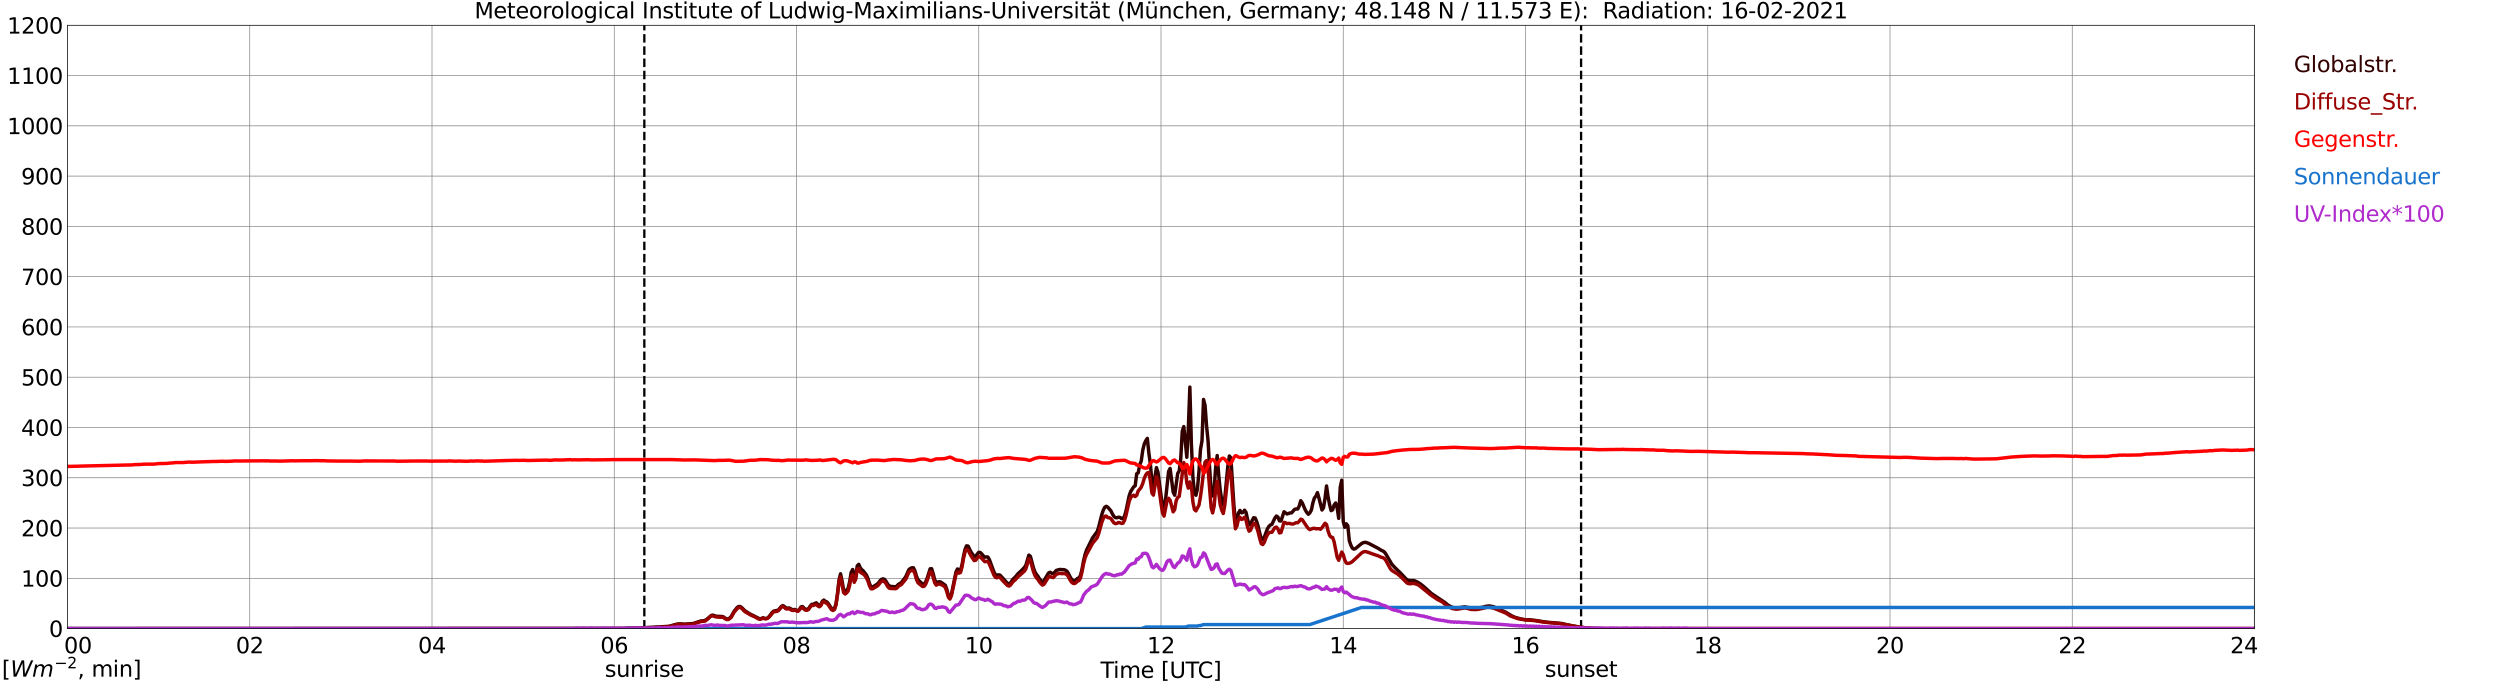 <?xml version="1.0" encoding="utf-8" standalone="no"?>
<!DOCTYPE svg PUBLIC "-//W3C//DTD SVG 1.1//EN"
  "http://www.w3.org/Graphics/SVG/1.1/DTD/svg11.dtd">
<svg xmlns:xlink="http://www.w3.org/1999/xlink" width="1085.4pt" height="296.64pt" viewBox="0 0 1085.4 296.64" xmlns="http://www.w3.org/2000/svg" version="1.1">
 <defs>
  <style type="text/css">*{stroke-linejoin: round; stroke-linecap: butt}</style>
 </defs>
 <g id="figure_1">
  <g id="patch_1">
   <path d="M 0 296.64 
L 1085.4 296.64 
L 1085.4 0 
L 0 0 
z
" style="fill: #ffffff"/>
  </g>
  <g id="axes_1">
   <g id="patch_2">
    <path d="M 29.306 272.909 
L 978.814 272.909 
L 978.814 10.976 
L 29.306 10.976 
z
" style="fill: #ffffff"/>
   </g>
   <g id="patch_3">
    <path d="M 978.814 272.909 
L 978.814 272.909 
L 978.814 10.976 
L 978.814 10.976 
z
" clip-path="url(#pabe9ac46a3)" style="fill: #d3d3d3; opacity: 0.25; stroke: #d3d3d3; stroke-linejoin: miter"/>
   </g>
   <g id="matplotlib.axis_1">
    <g id="xtick_1">
     <g id="line2d_1">
      <path d="M 29.306 272.909 
L 29.306 10.976 
" clip-path="url(#pabe9ac46a3)" style="fill: none; stroke: #808080; stroke-width: 0.3; stroke-linecap: square"/>
     </g>
     <g id="line2d_2"/>
     <g id="text_1">
      <!--    00 -->
      <g transform="translate(18.733 283.627) scale(0.095 -0.095)">
       <defs>
        <path id="DejaVuSans-20" transform="scale(0.016)"/>
        <path id="DejaVuSans-30" d="M 2034 4250 
Q 1547 4250 1301 3770 
Q 1056 3291 1056 2328 
Q 1056 1369 1301 889 
Q 1547 409 2034 409 
Q 2525 409 2770 889 
Q 3016 1369 3016 2328 
Q 3016 3291 2770 3770 
Q 2525 4250 2034 4250 
z
M 2034 4750 
Q 2819 4750 3233 4129 
Q 3647 3509 3647 2328 
Q 3647 1150 3233 529 
Q 2819 -91 2034 -91 
Q 1250 -91 836 529 
Q 422 1150 422 2328 
Q 422 3509 836 4129 
Q 1250 4750 2034 4750 
z
" transform="scale(0.016)"/>
       </defs>
       <use xlink:href="#DejaVuSans-20"/>
       <use xlink:href="#DejaVuSans-20" transform="translate(31.787 0)"/>
       <use xlink:href="#DejaVuSans-20" transform="translate(63.574 0)"/>
       <use xlink:href="#DejaVuSans-30" transform="translate(95.361 0)"/>
       <use xlink:href="#DejaVuSans-30" transform="translate(158.984 0)"/>
      </g>
     </g>
    </g>
    <g id="xtick_2">
     <g id="line2d_3">
      <path d="M 108.431 272.909 
L 108.431 10.976 
" clip-path="url(#pabe9ac46a3)" style="fill: none; stroke: #808080; stroke-width: 0.3; stroke-linecap: square"/>
     </g>
     <g id="line2d_4"/>
     <g id="text_2">
      <!-- 02 -->
      <g transform="translate(102.387 283.627) scale(0.095 -0.095)">
       <defs>
        <path id="DejaVuSans-32" d="M 1228 531 
L 3431 531 
L 3431 0 
L 469 0 
L 469 531 
Q 828 903 1448 1529 
Q 2069 2156 2228 2338 
Q 2531 2678 2651 2914 
Q 2772 3150 2772 3378 
Q 2772 3750 2511 3984 
Q 2250 4219 1831 4219 
Q 1534 4219 1204 4116 
Q 875 4013 500 3803 
L 500 4441 
Q 881 4594 1212 4672 
Q 1544 4750 1819 4750 
Q 2544 4750 2975 4387 
Q 3406 4025 3406 3419 
Q 3406 3131 3298 2873 
Q 3191 2616 2906 2266 
Q 2828 2175 2409 1742 
Q 1991 1309 1228 531 
z
" transform="scale(0.016)"/>
       </defs>
       <use xlink:href="#DejaVuSans-30"/>
       <use xlink:href="#DejaVuSans-32" transform="translate(63.623 0)"/>
      </g>
     </g>
    </g>
    <g id="xtick_3">
     <g id="line2d_5">
      <path d="M 187.557 272.909 
L 187.557 10.976 
" clip-path="url(#pabe9ac46a3)" style="fill: none; stroke: #808080; stroke-width: 0.3; stroke-linecap: square"/>
     </g>
     <g id="line2d_6"/>
     <g id="text_3">
      <!-- 04 -->
      <g transform="translate(181.513 283.627) scale(0.095 -0.095)">
       <defs>
        <path id="DejaVuSans-34" d="M 2419 4116 
L 825 1625 
L 2419 1625 
L 2419 4116 
z
M 2253 4666 
L 3047 4666 
L 3047 1625 
L 3713 1625 
L 3713 1100 
L 3047 1100 
L 3047 0 
L 2419 0 
L 2419 1100 
L 313 1100 
L 313 1709 
L 2253 4666 
z
" transform="scale(0.016)"/>
       </defs>
       <use xlink:href="#DejaVuSans-30"/>
       <use xlink:href="#DejaVuSans-34" transform="translate(63.623 0)"/>
      </g>
     </g>
    </g>
    <g id="xtick_4">
     <g id="line2d_7">
      <path d="M 266.683 272.909 
L 266.683 10.976 
" clip-path="url(#pabe9ac46a3)" style="fill: none; stroke: #808080; stroke-width: 0.3; stroke-linecap: square"/>
     </g>
     <g id="line2d_8"/>
     <g id="text_4">
      <!-- 06 -->
      <g transform="translate(260.638 283.627) scale(0.095 -0.095)">
       <defs>
        <path id="DejaVuSans-36" d="M 2113 2584 
Q 1688 2584 1439 2293 
Q 1191 2003 1191 1497 
Q 1191 994 1439 701 
Q 1688 409 2113 409 
Q 2538 409 2786 701 
Q 3034 994 3034 1497 
Q 3034 2003 2786 2293 
Q 2538 2584 2113 2584 
z
M 3366 4563 
L 3366 3988 
Q 3128 4100 2886 4159 
Q 2644 4219 2406 4219 
Q 1781 4219 1451 3797 
Q 1122 3375 1075 2522 
Q 1259 2794 1537 2939 
Q 1816 3084 2150 3084 
Q 2853 3084 3261 2657 
Q 3669 2231 3669 1497 
Q 3669 778 3244 343 
Q 2819 -91 2113 -91 
Q 1303 -91 875 529 
Q 447 1150 447 2328 
Q 447 3434 972 4092 
Q 1497 4750 2381 4750 
Q 2619 4750 2861 4703 
Q 3103 4656 3366 4563 
z
" transform="scale(0.016)"/>
       </defs>
       <use xlink:href="#DejaVuSans-30"/>
       <use xlink:href="#DejaVuSans-36" transform="translate(63.623 0)"/>
      </g>
     </g>
    </g>
    <g id="xtick_5">
     <g id="line2d_9">
      <path d="M 345.808 272.909 
L 345.808 10.976 
" clip-path="url(#pabe9ac46a3)" style="fill: none; stroke: #808080; stroke-width: 0.3; stroke-linecap: square"/>
     </g>
     <g id="line2d_10"/>
     <g id="text_5">
      <!-- 08 -->
      <g transform="translate(339.764 283.627) scale(0.095 -0.095)">
       <defs>
        <path id="DejaVuSans-38" d="M 2034 2216 
Q 1584 2216 1326 1975 
Q 1069 1734 1069 1313 
Q 1069 891 1326 650 
Q 1584 409 2034 409 
Q 2484 409 2743 651 
Q 3003 894 3003 1313 
Q 3003 1734 2745 1975 
Q 2488 2216 2034 2216 
z
M 1403 2484 
Q 997 2584 770 2862 
Q 544 3141 544 3541 
Q 544 4100 942 4425 
Q 1341 4750 2034 4750 
Q 2731 4750 3128 4425 
Q 3525 4100 3525 3541 
Q 3525 3141 3298 2862 
Q 3072 2584 2669 2484 
Q 3125 2378 3379 2068 
Q 3634 1759 3634 1313 
Q 3634 634 3220 271 
Q 2806 -91 2034 -91 
Q 1263 -91 848 271 
Q 434 634 434 1313 
Q 434 1759 690 2068 
Q 947 2378 1403 2484 
z
M 1172 3481 
Q 1172 3119 1398 2916 
Q 1625 2713 2034 2713 
Q 2441 2713 2670 2916 
Q 2900 3119 2900 3481 
Q 2900 3844 2670 4047 
Q 2441 4250 2034 4250 
Q 1625 4250 1398 4047 
Q 1172 3844 1172 3481 
z
" transform="scale(0.016)"/>
       </defs>
       <use xlink:href="#DejaVuSans-30"/>
       <use xlink:href="#DejaVuSans-38" transform="translate(63.623 0)"/>
      </g>
     </g>
    </g>
    <g id="xtick_6">
     <g id="line2d_11">
      <path d="M 424.934 272.909 
L 424.934 10.976 
" clip-path="url(#pabe9ac46a3)" style="fill: none; stroke: #808080; stroke-width: 0.3; stroke-linecap: square"/>
     </g>
     <g id="line2d_12"/>
     <g id="text_6">
      <!-- 10 -->
      <g transform="translate(418.89 283.627) scale(0.095 -0.095)">
       <defs>
        <path id="DejaVuSans-31" d="M 794 531 
L 1825 531 
L 1825 4091 
L 703 3866 
L 703 4441 
L 1819 4666 
L 2450 4666 
L 2450 531 
L 3481 531 
L 3481 0 
L 794 0 
L 794 531 
z
" transform="scale(0.016)"/>
       </defs>
       <use xlink:href="#DejaVuSans-31"/>
       <use xlink:href="#DejaVuSans-30" transform="translate(63.623 0)"/>
      </g>
     </g>
    </g>
    <g id="xtick_7">
     <g id="line2d_13">
      <path d="M 504.06 272.909 
L 504.06 10.976 
" clip-path="url(#pabe9ac46a3)" style="fill: none; stroke: #808080; stroke-width: 0.3; stroke-linecap: square"/>
     </g>
     <g id="line2d_14"/>
     <g id="text_7">
      <!-- 12 -->
      <g transform="translate(498.015 283.627) scale(0.095 -0.095)">
       <use xlink:href="#DejaVuSans-31"/>
       <use xlink:href="#DejaVuSans-32" transform="translate(63.623 0)"/>
      </g>
     </g>
    </g>
    <g id="xtick_8">
     <g id="line2d_15">
      <path d="M 583.185 272.909 
L 583.185 10.976 
" clip-path="url(#pabe9ac46a3)" style="fill: none; stroke: #808080; stroke-width: 0.3; stroke-linecap: square"/>
     </g>
     <g id="line2d_16"/>
     <g id="text_8">
      <!-- 14 -->
      <g transform="translate(577.141 283.627) scale(0.095 -0.095)">
       <use xlink:href="#DejaVuSans-31"/>
       <use xlink:href="#DejaVuSans-34" transform="translate(63.623 0)"/>
      </g>
     </g>
    </g>
    <g id="xtick_9">
     <g id="line2d_17">
      <path d="M 662.311 272.909 
L 662.311 10.976 
" clip-path="url(#pabe9ac46a3)" style="fill: none; stroke: #808080; stroke-width: 0.3; stroke-linecap: square"/>
     </g>
     <g id="line2d_18"/>
     <g id="text_9">
      <!-- 16 -->
      <g transform="translate(656.267 283.627) scale(0.095 -0.095)">
       <use xlink:href="#DejaVuSans-31"/>
       <use xlink:href="#DejaVuSans-36" transform="translate(63.623 0)"/>
      </g>
     </g>
    </g>
    <g id="xtick_10">
     <g id="line2d_19">
      <path d="M 741.437 272.909 
L 741.437 10.976 
" clip-path="url(#pabe9ac46a3)" style="fill: none; stroke: #808080; stroke-width: 0.3; stroke-linecap: square"/>
     </g>
     <g id="line2d_20"/>
     <g id="text_10">
      <!-- 18 -->
      <g transform="translate(735.392 283.627) scale(0.095 -0.095)">
       <use xlink:href="#DejaVuSans-31"/>
       <use xlink:href="#DejaVuSans-38" transform="translate(63.623 0)"/>
      </g>
     </g>
    </g>
    <g id="xtick_11">
     <g id="line2d_21">
      <path d="M 820.562 272.909 
L 820.562 10.976 
" clip-path="url(#pabe9ac46a3)" style="fill: none; stroke: #808080; stroke-width: 0.3; stroke-linecap: square"/>
     </g>
     <g id="line2d_22"/>
     <g id="text_11">
      <!-- 20 -->
      <g transform="translate(814.518 283.627) scale(0.095 -0.095)">
       <use xlink:href="#DejaVuSans-32"/>
       <use xlink:href="#DejaVuSans-30" transform="translate(63.623 0)"/>
      </g>
     </g>
    </g>
    <g id="xtick_12">
     <g id="line2d_23">
      <path d="M 899.688 272.909 
L 899.688 10.976 
" clip-path="url(#pabe9ac46a3)" style="fill: none; stroke: #808080; stroke-width: 0.3; stroke-linecap: square"/>
     </g>
     <g id="line2d_24"/>
     <g id="text_12">
      <!-- 22 -->
      <g transform="translate(893.644 283.627) scale(0.095 -0.095)">
       <use xlink:href="#DejaVuSans-32"/>
       <use xlink:href="#DejaVuSans-32" transform="translate(63.623 0)"/>
      </g>
     </g>
    </g>
    <g id="xtick_13">
     <g id="line2d_25">
      <path d="M 978.814 272.909 
L 978.814 10.976 
" clip-path="url(#pabe9ac46a3)" style="fill: none; stroke: #808080; stroke-width: 0.3; stroke-linecap: square"/>
     </g>
     <g id="line2d_26"/>
     <g id="text_13">
      <!-- 24    -->
      <g transform="translate(968.241 283.627) scale(0.095 -0.095)">
       <use xlink:href="#DejaVuSans-32"/>
       <use xlink:href="#DejaVuSans-34" transform="translate(63.623 0)"/>
       <use xlink:href="#DejaVuSans-20" transform="translate(127.246 0)"/>
       <use xlink:href="#DejaVuSans-20" transform="translate(159.033 0)"/>
       <use xlink:href="#DejaVuSans-20" transform="translate(190.82 0)"/>
      </g>
     </g>
    </g>
    <g id="text_14">
     <!-- Time [UTC] -->
     <g transform="translate(477.806 294.322) scale(0.095 -0.095)">
      <defs>
       <path id="DejaVuSans-54" d="M -19 4666 
L 3928 4666 
L 3928 4134 
L 2272 4134 
L 2272 0 
L 1638 0 
L 1638 4134 
L -19 4134 
L -19 4666 
z
" transform="scale(0.016)"/>
       <path id="DejaVuSans-69" d="M 603 3500 
L 1178 3500 
L 1178 0 
L 603 0 
L 603 3500 
z
M 603 4863 
L 1178 4863 
L 1178 4134 
L 603 4134 
L 603 4863 
z
" transform="scale(0.016)"/>
       <path id="DejaVuSans-6d" d="M 3328 2828 
Q 3544 3216 3844 3400 
Q 4144 3584 4550 3584 
Q 5097 3584 5394 3201 
Q 5691 2819 5691 2113 
L 5691 0 
L 5113 0 
L 5113 2094 
Q 5113 2597 4934 2840 
Q 4756 3084 4391 3084 
Q 3944 3084 3684 2787 
Q 3425 2491 3425 1978 
L 3425 0 
L 2847 0 
L 2847 2094 
Q 2847 2600 2669 2842 
Q 2491 3084 2119 3084 
Q 1678 3084 1418 2786 
Q 1159 2488 1159 1978 
L 1159 0 
L 581 0 
L 581 3500 
L 1159 3500 
L 1159 2956 
Q 1356 3278 1631 3431 
Q 1906 3584 2284 3584 
Q 2666 3584 2933 3390 
Q 3200 3197 3328 2828 
z
" transform="scale(0.016)"/>
       <path id="DejaVuSans-65" d="M 3597 1894 
L 3597 1613 
L 953 1613 
Q 991 1019 1311 708 
Q 1631 397 2203 397 
Q 2534 397 2845 478 
Q 3156 559 3463 722 
L 3463 178 
Q 3153 47 2828 -22 
Q 2503 -91 2169 -91 
Q 1331 -91 842 396 
Q 353 884 353 1716 
Q 353 2575 817 3079 
Q 1281 3584 2069 3584 
Q 2775 3584 3186 3129 
Q 3597 2675 3597 1894 
z
M 3022 2063 
Q 3016 2534 2758 2815 
Q 2500 3097 2075 3097 
Q 1594 3097 1305 2825 
Q 1016 2553 972 2059 
L 3022 2063 
z
" transform="scale(0.016)"/>
       <path id="DejaVuSans-5b" d="M 550 4863 
L 1875 4863 
L 1875 4416 
L 1125 4416 
L 1125 -397 
L 1875 -397 
L 1875 -844 
L 550 -844 
L 550 4863 
z
" transform="scale(0.016)"/>
       <path id="DejaVuSans-55" d="M 556 4666 
L 1191 4666 
L 1191 1831 
Q 1191 1081 1462 751 
Q 1734 422 2344 422 
Q 2950 422 3222 751 
Q 3494 1081 3494 1831 
L 3494 4666 
L 4128 4666 
L 4128 1753 
Q 4128 841 3676 375 
Q 3225 -91 2344 -91 
Q 1459 -91 1007 375 
Q 556 841 556 1753 
L 556 4666 
z
" transform="scale(0.016)"/>
       <path id="DejaVuSans-43" d="M 4122 4306 
L 4122 3641 
Q 3803 3938 3442 4084 
Q 3081 4231 2675 4231 
Q 1875 4231 1450 3742 
Q 1025 3253 1025 2328 
Q 1025 1406 1450 917 
Q 1875 428 2675 428 
Q 3081 428 3442 575 
Q 3803 722 4122 1019 
L 4122 359 
Q 3791 134 3420 21 
Q 3050 -91 2638 -91 
Q 1578 -91 968 557 
Q 359 1206 359 2328 
Q 359 3453 968 4101 
Q 1578 4750 2638 4750 
Q 3056 4750 3426 4639 
Q 3797 4528 4122 4306 
z
" transform="scale(0.016)"/>
       <path id="DejaVuSans-5d" d="M 1947 4863 
L 1947 -844 
L 622 -844 
L 622 -397 
L 1369 -397 
L 1369 4416 
L 622 4416 
L 622 4863 
L 1947 4863 
z
" transform="scale(0.016)"/>
      </defs>
      <use xlink:href="#DejaVuSans-54"/>
      <use xlink:href="#DejaVuSans-69" transform="translate(57.959 0)"/>
      <use xlink:href="#DejaVuSans-6d" transform="translate(85.742 0)"/>
      <use xlink:href="#DejaVuSans-65" transform="translate(183.154 0)"/>
      <use xlink:href="#DejaVuSans-20" transform="translate(244.678 0)"/>
      <use xlink:href="#DejaVuSans-5b" transform="translate(276.465 0)"/>
      <use xlink:href="#DejaVuSans-55" transform="translate(315.479 0)"/>
      <use xlink:href="#DejaVuSans-54" transform="translate(388.672 0)"/>
      <use xlink:href="#DejaVuSans-43" transform="translate(443.881 0)"/>
      <use xlink:href="#DejaVuSans-5d" transform="translate(513.705 0)"/>
     </g>
    </g>
   </g>
   <g id="matplotlib.axis_2">
    <g id="ytick_1">
     <g id="line2d_27">
      <path d="M 29.306 272.909 
L 978.814 272.909 
" clip-path="url(#pabe9ac46a3)" style="fill: none; stroke: #808080; stroke-width: 0.3; stroke-linecap: square"/>
     </g>
     <g id="line2d_28"/>
     <g id="text_15">
      <!-- 0 -->
      <g transform="translate(21.261 276.518) scale(0.095 -0.095)">
       <use xlink:href="#DejaVuSans-30"/>
      </g>
     </g>
    </g>
    <g id="ytick_2">
     <g id="line2d_29">
      <path d="M 29.306 251.081 
L 978.814 251.081 
" clip-path="url(#pabe9ac46a3)" style="fill: none; stroke: #808080; stroke-width: 0.3; stroke-linecap: square"/>
     </g>
     <g id="line2d_30"/>
     <g id="text_16">
      <!-- 100 -->
      <g transform="translate(9.173 254.69) scale(0.095 -0.095)">
       <use xlink:href="#DejaVuSans-31"/>
       <use xlink:href="#DejaVuSans-30" transform="translate(63.623 0)"/>
       <use xlink:href="#DejaVuSans-30" transform="translate(127.246 0)"/>
      </g>
     </g>
    </g>
    <g id="ytick_3">
     <g id="line2d_31">
      <path d="M 29.306 229.253 
L 978.814 229.253 
" clip-path="url(#pabe9ac46a3)" style="fill: none; stroke: #808080; stroke-width: 0.3; stroke-linecap: square"/>
     </g>
     <g id="line2d_32"/>
     <g id="text_17">
      <!-- 200 -->
      <g transform="translate(9.173 232.863) scale(0.095 -0.095)">
       <use xlink:href="#DejaVuSans-32"/>
       <use xlink:href="#DejaVuSans-30" transform="translate(63.623 0)"/>
       <use xlink:href="#DejaVuSans-30" transform="translate(127.246 0)"/>
      </g>
     </g>
    </g>
    <g id="ytick_4">
     <g id="line2d_33">
      <path d="M 29.306 207.426 
L 978.814 207.426 
" clip-path="url(#pabe9ac46a3)" style="fill: none; stroke: #808080; stroke-width: 0.3; stroke-linecap: square"/>
     </g>
     <g id="line2d_34"/>
     <g id="text_18">
      <!-- 300 -->
      <g transform="translate(9.173 211.035) scale(0.095 -0.095)">
       <defs>
        <path id="DejaVuSans-33" d="M 2597 2516 
Q 3050 2419 3304 2112 
Q 3559 1806 3559 1356 
Q 3559 666 3084 287 
Q 2609 -91 1734 -91 
Q 1441 -91 1130 -33 
Q 819 25 488 141 
L 488 750 
Q 750 597 1062 519 
Q 1375 441 1716 441 
Q 2309 441 2620 675 
Q 2931 909 2931 1356 
Q 2931 1769 2642 2001 
Q 2353 2234 1838 2234 
L 1294 2234 
L 1294 2753 
L 1863 2753 
Q 2328 2753 2575 2939 
Q 2822 3125 2822 3475 
Q 2822 3834 2567 4026 
Q 2313 4219 1838 4219 
Q 1578 4219 1281 4162 
Q 984 4106 628 3988 
L 628 4550 
Q 988 4650 1302 4700 
Q 1616 4750 1894 4750 
Q 2613 4750 3031 4423 
Q 3450 4097 3450 3541 
Q 3450 3153 3228 2886 
Q 3006 2619 2597 2516 
z
" transform="scale(0.016)"/>
       </defs>
       <use xlink:href="#DejaVuSans-33"/>
       <use xlink:href="#DejaVuSans-30" transform="translate(63.623 0)"/>
       <use xlink:href="#DejaVuSans-30" transform="translate(127.246 0)"/>
      </g>
     </g>
    </g>
    <g id="ytick_5">
     <g id="line2d_35">
      <path d="M 29.306 185.598 
L 978.814 185.598 
" clip-path="url(#pabe9ac46a3)" style="fill: none; stroke: #808080; stroke-width: 0.3; stroke-linecap: square"/>
     </g>
     <g id="line2d_36"/>
     <g id="text_19">
      <!-- 400 -->
      <g transform="translate(9.173 189.207) scale(0.095 -0.095)">
       <use xlink:href="#DejaVuSans-34"/>
       <use xlink:href="#DejaVuSans-30" transform="translate(63.623 0)"/>
       <use xlink:href="#DejaVuSans-30" transform="translate(127.246 0)"/>
      </g>
     </g>
    </g>
    <g id="ytick_6">
     <g id="line2d_37">
      <path d="M 29.306 163.77 
L 978.814 163.77 
" clip-path="url(#pabe9ac46a3)" style="fill: none; stroke: #808080; stroke-width: 0.3; stroke-linecap: square"/>
     </g>
     <g id="line2d_38"/>
     <g id="text_20">
      <!-- 500 -->
      <g transform="translate(9.173 167.379) scale(0.095 -0.095)">
       <defs>
        <path id="DejaVuSans-35" d="M 691 4666 
L 3169 4666 
L 3169 4134 
L 1269 4134 
L 1269 2991 
Q 1406 3038 1543 3061 
Q 1681 3084 1819 3084 
Q 2600 3084 3056 2656 
Q 3513 2228 3513 1497 
Q 3513 744 3044 326 
Q 2575 -91 1722 -91 
Q 1428 -91 1123 -41 
Q 819 9 494 109 
L 494 744 
Q 775 591 1075 516 
Q 1375 441 1709 441 
Q 2250 441 2565 725 
Q 2881 1009 2881 1497 
Q 2881 1984 2565 2268 
Q 2250 2553 1709 2553 
Q 1456 2553 1204 2497 
Q 953 2441 691 2322 
L 691 4666 
z
" transform="scale(0.016)"/>
       </defs>
       <use xlink:href="#DejaVuSans-35"/>
       <use xlink:href="#DejaVuSans-30" transform="translate(63.623 0)"/>
       <use xlink:href="#DejaVuSans-30" transform="translate(127.246 0)"/>
      </g>
     </g>
    </g>
    <g id="ytick_7">
     <g id="line2d_39">
      <path d="M 29.306 141.942 
L 978.814 141.942 
" clip-path="url(#pabe9ac46a3)" style="fill: none; stroke: #808080; stroke-width: 0.3; stroke-linecap: square"/>
     </g>
     <g id="line2d_40"/>
     <g id="text_21">
      <!-- 600 -->
      <g transform="translate(9.173 145.551) scale(0.095 -0.095)">
       <use xlink:href="#DejaVuSans-36"/>
       <use xlink:href="#DejaVuSans-30" transform="translate(63.623 0)"/>
       <use xlink:href="#DejaVuSans-30" transform="translate(127.246 0)"/>
      </g>
     </g>
    </g>
    <g id="ytick_8">
     <g id="line2d_41">
      <path d="M 29.306 120.114 
L 978.814 120.114 
" clip-path="url(#pabe9ac46a3)" style="fill: none; stroke: #808080; stroke-width: 0.3; stroke-linecap: square"/>
     </g>
     <g id="line2d_42"/>
     <g id="text_22">
      <!-- 700 -->
      <g transform="translate(9.173 123.724) scale(0.095 -0.095)">
       <defs>
        <path id="DejaVuSans-37" d="M 525 4666 
L 3525 4666 
L 3525 4397 
L 1831 0 
L 1172 0 
L 2766 4134 
L 525 4134 
L 525 4666 
z
" transform="scale(0.016)"/>
       </defs>
       <use xlink:href="#DejaVuSans-37"/>
       <use xlink:href="#DejaVuSans-30" transform="translate(63.623 0)"/>
       <use xlink:href="#DejaVuSans-30" transform="translate(127.246 0)"/>
      </g>
     </g>
    </g>
    <g id="ytick_9">
     <g id="line2d_43">
      <path d="M 29.306 98.287 
L 978.814 98.287 
" clip-path="url(#pabe9ac46a3)" style="fill: none; stroke: #808080; stroke-width: 0.3; stroke-linecap: square"/>
     </g>
     <g id="line2d_44"/>
     <g id="text_23">
      <!-- 800 -->
      <g transform="translate(9.173 101.896) scale(0.095 -0.095)">
       <use xlink:href="#DejaVuSans-38"/>
       <use xlink:href="#DejaVuSans-30" transform="translate(63.623 0)"/>
       <use xlink:href="#DejaVuSans-30" transform="translate(127.246 0)"/>
      </g>
     </g>
    </g>
    <g id="ytick_10">
     <g id="line2d_45">
      <path d="M 29.306 76.459 
L 978.814 76.459 
" clip-path="url(#pabe9ac46a3)" style="fill: none; stroke: #808080; stroke-width: 0.3; stroke-linecap: square"/>
     </g>
     <g id="line2d_46"/>
     <g id="text_24">
      <!-- 900 -->
      <g transform="translate(9.173 80.068) scale(0.095 -0.095)">
       <defs>
        <path id="DejaVuSans-39" d="M 703 97 
L 703 672 
Q 941 559 1184 500 
Q 1428 441 1663 441 
Q 2288 441 2617 861 
Q 2947 1281 2994 2138 
Q 2813 1869 2534 1725 
Q 2256 1581 1919 1581 
Q 1219 1581 811 2004 
Q 403 2428 403 3163 
Q 403 3881 828 4315 
Q 1253 4750 1959 4750 
Q 2769 4750 3195 4129 
Q 3622 3509 3622 2328 
Q 3622 1225 3098 567 
Q 2575 -91 1691 -91 
Q 1453 -91 1209 -44 
Q 966 3 703 97 
z
M 1959 2075 
Q 2384 2075 2632 2365 
Q 2881 2656 2881 3163 
Q 2881 3666 2632 3958 
Q 2384 4250 1959 4250 
Q 1534 4250 1286 3958 
Q 1038 3666 1038 3163 
Q 1038 2656 1286 2365 
Q 1534 2075 1959 2075 
z
" transform="scale(0.016)"/>
       </defs>
       <use xlink:href="#DejaVuSans-39"/>
       <use xlink:href="#DejaVuSans-30" transform="translate(63.623 0)"/>
       <use xlink:href="#DejaVuSans-30" transform="translate(127.246 0)"/>
      </g>
     </g>
    </g>
    <g id="ytick_11">
     <g id="line2d_47">
      <path d="M 29.306 54.631 
L 978.814 54.631 
" clip-path="url(#pabe9ac46a3)" style="fill: none; stroke: #808080; stroke-width: 0.3; stroke-linecap: square"/>
     </g>
     <g id="line2d_48"/>
     <g id="text_25">
      <!-- 1000 -->
      <g transform="translate(3.128 58.24) scale(0.095 -0.095)">
       <use xlink:href="#DejaVuSans-31"/>
       <use xlink:href="#DejaVuSans-30" transform="translate(63.623 0)"/>
       <use xlink:href="#DejaVuSans-30" transform="translate(127.246 0)"/>
       <use xlink:href="#DejaVuSans-30" transform="translate(190.869 0)"/>
      </g>
     </g>
    </g>
    <g id="ytick_12">
     <g id="line2d_49">
      <path d="M 29.306 32.803 
L 978.814 32.803 
" clip-path="url(#pabe9ac46a3)" style="fill: none; stroke: #808080; stroke-width: 0.3; stroke-linecap: square"/>
     </g>
     <g id="line2d_50"/>
     <g id="text_26">
      <!-- 1100 -->
      <g transform="translate(3.128 36.413) scale(0.095 -0.095)">
       <use xlink:href="#DejaVuSans-31"/>
       <use xlink:href="#DejaVuSans-31" transform="translate(63.623 0)"/>
       <use xlink:href="#DejaVuSans-30" transform="translate(127.246 0)"/>
       <use xlink:href="#DejaVuSans-30" transform="translate(190.869 0)"/>
      </g>
     </g>
    </g>
    <g id="ytick_13">
     <g id="line2d_51">
      <path d="M 29.306 10.976 
L 978.814 10.976 
" clip-path="url(#pabe9ac46a3)" style="fill: none; stroke: #808080; stroke-width: 0.3; stroke-linecap: square"/>
     </g>
     <g id="line2d_52"/>
     <g id="text_27">
      <!-- 1200 -->
      <g transform="translate(3.128 14.585) scale(0.095 -0.095)">
       <use xlink:href="#DejaVuSans-31"/>
       <use xlink:href="#DejaVuSans-32" transform="translate(63.623 0)"/>
       <use xlink:href="#DejaVuSans-30" transform="translate(127.246 0)"/>
       <use xlink:href="#DejaVuSans-30" transform="translate(190.869 0)"/>
      </g>
     </g>
    </g>
   </g>
   <g id="line2d_53">
    <path d="M 279.739 272.909 
L 279.739 10.976 
" clip-path="url(#pabe9ac46a3)" style="fill: none; stroke-dasharray: 3.7,1.6; stroke-dashoffset: 0; stroke: #000000"/>
   </g>
   <g id="line2d_54">
    <path d="M 686.444 272.909 
L 686.444 10.976 
" clip-path="url(#pabe9ac46a3)" style="fill: none; stroke-dasharray: 3.7,1.6; stroke-dashoffset: 0; stroke: #000000"/>
   </g>
   <g id="line2d_55">
    <path d="M 29.306 272.909 
L 271.298 272.909 
L 271.958 272.747 
L 277.233 272.645 
L 290.42 271.935 
L 292.399 271.379 
L 293.717 271.008 
L 295.036 270.855 
L 296.355 270.89 
L 297.014 270.99 
L 300.971 270.722 
L 302.949 270.028 
L 304.267 269.606 
L 305.586 269.488 
L 306.246 269.268 
L 306.905 268.847 
L 308.883 267.159 
L 309.543 267.057 
L 310.861 267.548 
L 313.499 267.648 
L 314.158 267.867 
L 314.818 268.373 
L 315.477 268.711 
L 316.136 268.694 
L 316.796 268.34 
L 317.455 267.666 
L 318.774 265.319 
L 320.093 263.697 
L 320.752 263.294 
L 321.411 263.344 
L 322.071 263.815 
L 323.39 265.149 
L 325.368 266.433 
L 327.346 267.428 
L 329.983 268.746 
L 331.302 268.205 
L 331.961 268.458 
L 332.621 268.526 
L 333.28 268.29 
L 333.94 267.666 
L 335.258 265.893 
L 335.918 265.319 
L 337.896 264.913 
L 339.215 263.309 
L 339.874 262.92 
L 340.533 263.276 
L 341.193 263.968 
L 341.852 264.053 
L 342.512 263.933 
L 343.171 264.204 
L 343.83 264.643 
L 344.49 264.693 
L 345.149 264.592 
L 345.808 264.948 
L 346.468 265.134 
L 347.127 264.492 
L 347.787 263.479 
L 348.446 263.361 
L 349.105 264.053 
L 349.765 264.56 
L 350.424 264.56 
L 351.083 264.186 
L 351.743 263.174 
L 352.402 262.414 
L 353.062 262.331 
L 354.38 261.722 
L 355.04 262.381 
L 355.699 262.82 
L 356.359 262.499 
L 357.018 261.048 
L 357.677 260.524 
L 358.337 261.065 
L 358.996 261.334 
L 359.655 262.111 
L 360.974 264.136 
L 361.634 264.507 
L 362.293 264.171 
L 362.952 262.178 
L 363.612 257.653 
L 364.271 251.812 
L 364.93 249.13 
L 365.59 252.236 
L 366.249 255.966 
L 366.909 256.811 
L 367.568 256.337 
L 368.227 255.324 
L 368.887 252.607 
L 369.546 248.538 
L 370.206 247.255 
L 370.865 251.053 
L 371.524 250.193 
L 372.184 245.652 
L 372.843 245.011 
L 373.502 246.53 
L 374.162 247.34 
L 374.821 247.896 
L 376.14 249.619 
L 376.799 251.088 
L 377.459 253.299 
L 378.118 254.75 
L 378.777 254.903 
L 380.756 253.67 
L 381.415 253.08 
L 382.074 252.133 
L 382.734 251.509 
L 383.393 251.306 
L 384.053 251.544 
L 384.712 252.421 
L 385.371 253.587 
L 386.031 254.329 
L 386.69 254.582 
L 388.668 254.768 
L 389.328 254.48 
L 389.987 253.755 
L 391.306 252.96 
L 392.624 251.24 
L 393.284 250.278 
L 394.603 247.322 
L 395.262 246.783 
L 395.921 246.512 
L 396.581 246.512 
L 397.24 247.879 
L 397.899 250.225 
L 398.559 251.712 
L 400.537 253.587 
L 401.196 253.569 
L 401.856 252.692 
L 402.515 251.12 
L 403.834 246.951 
L 404.493 246.918 
L 405.153 249.079 
L 405.812 251.694 
L 406.471 252.91 
L 407.79 252.557 
L 408.45 252.707 
L 410.428 254.126 
L 411.087 255.949 
L 411.746 258.481 
L 412.406 259.478 
L 413.065 258.042 
L 415.043 248.353 
L 415.703 247.019 
L 416.362 247.593 
L 417.022 247.44 
L 417.681 245.161 
L 418.34 241.381 
L 419 238.46 
L 419.659 236.974 
L 420.318 237.109 
L 421.637 239.776 
L 422.956 241.651 
L 423.615 241.549 
L 424.275 240.554 
L 424.934 239.794 
L 425.593 239.862 
L 426.253 240.503 
L 426.912 241.313 
L 427.572 241.92 
L 428.231 241.787 
L 428.89 241.837 
L 429.55 242.95 
L 431.528 248.32 
L 432.187 249.466 
L 432.847 249.736 
L 433.506 249.551 
L 434.165 249.686 
L 436.803 252.607 
L 437.462 253.281 
L 438.122 253.519 
L 438.781 252.978 
L 439.44 251.948 
L 440.1 251.155 
L 440.759 250.581 
L 442.078 248.959 
L 443.397 247.779 
L 444.716 246.427 
L 445.375 245.432 
L 446.694 241.01 
L 447.353 241.516 
L 448.672 246.48 
L 449.331 248.32 
L 449.991 249.383 
L 450.65 250.21 
L 451.309 251.306 
L 451.969 252.1 
L 452.628 252.557 
L 453.287 252.065 
L 455.266 248.724 
L 455.925 248.453 
L 456.584 248.842 
L 457.244 249.062 
L 457.903 248.47 
L 458.563 247.661 
L 459.881 247.29 
L 460.541 247.222 
L 461.2 247.373 
L 461.859 247.29 
L 462.519 247.525 
L 463.178 247.947 
L 463.838 248.927 
L 464.497 250.278 
L 465.156 251.374 
L 465.816 252 
L 466.475 252.201 
L 467.134 251.847 
L 467.794 251.138 
L 468.453 250.92 
L 469.113 249.787 
L 469.772 247.104 
L 470.431 243.507 
L 471.091 240.722 
L 471.75 238.781 
L 474.388 233.464 
L 476.366 230.762 
L 477.025 228.719 
L 478.344 223.486 
L 479.003 221.478 
L 479.663 220.195 
L 480.322 219.824 
L 480.981 220.245 
L 482.3 221.764 
L 482.96 223.133 
L 483.619 224.211 
L 484.278 224.752 
L 484.938 224.785 
L 485.597 224.549 
L 486.256 224.635 
L 486.916 225.141 
L 487.575 225.158 
L 488.235 224.026 
L 488.894 221.679 
L 490.213 215.366 
L 490.872 213.424 
L 492.191 211.383 
L 492.85 210.909 
L 493.51 205.692 
L 494.169 205.271 
L 494.828 201.794 
L 495.488 200.139 
L 496.147 195.412 
L 496.807 192.729 
L 497.466 191.31 
L 498.125 190.33 
L 498.785 196.678 
L 499.444 201.405 
L 500.103 209.172 
L 500.763 211.162 
L 502.082 203.025 
L 502.741 205.018 
L 504.06 215.011 
L 504.719 219.435 
L 505.379 220.869 
L 506.038 216.936 
L 507.357 204.68 
L 508.016 203.381 
L 509.335 213.627 
L 509.994 214.995 
L 511.313 205.575 
L 511.972 204.444 
L 512.632 199.109 
L 513.291 187.241 
L 513.95 185.216 
L 515.269 198.518 
L 515.929 185.925 
L 516.588 168.064 
L 517.247 192.711 
L 517.907 207.094 
L 518.566 213.78 
L 519.226 215.011 
L 519.885 212.193 
L 520.544 204.782 
L 521.204 195.158 
L 521.863 191.343 
L 522.522 173.433 
L 523.182 175.93 
L 523.841 184.912 
L 524.501 191.546 
L 525.16 203.195 
L 525.819 212.784 
L 526.479 215.316 
L 527.138 212.345 
L 527.797 202.757 
L 528.457 197.793 
L 529.116 206.284 
L 529.776 212.852 
L 530.435 217.121 
L 531.094 219.215 
L 531.754 216.244 
L 533.073 202.436 
L 533.732 197.978 
L 534.391 198.721 
L 535.71 219.317 
L 536.369 226.525 
L 537.029 225.732 
L 537.688 222.777 
L 538.348 221.611 
L 539.007 222.642 
L 539.666 222.474 
L 540.326 221.511 
L 540.985 222.456 
L 541.644 225.512 
L 542.304 227.909 
L 542.963 227.723 
L 543.623 225.986 
L 544.282 224.77 
L 544.941 224.905 
L 545.601 226.424 
L 546.26 228.618 
L 546.919 231.471 
L 547.579 233.817 
L 548.238 234.274 
L 548.898 233.261 
L 550.216 229.716 
L 550.876 228.568 
L 551.535 227.926 
L 552.195 227.69 
L 553.513 224.905 
L 554.173 224.043 
L 554.832 224.499 
L 555.491 226.154 
L 556.151 226.204 
L 557.47 222.185 
L 558.788 223.148 
L 560.107 222.692 
L 560.766 222.659 
L 562.085 221.122 
L 562.745 220.954 
L 563.404 220.987 
L 564.063 219.739 
L 564.723 217.392 
L 565.382 218.287 
L 566.701 221.411 
L 567.36 222.506 
L 568.02 223.266 
L 568.679 222.659 
L 569.338 221.461 
L 569.998 218.337 
L 570.657 216.211 
L 571.317 215.417 
L 571.976 213.88 
L 572.635 216.211 
L 573.954 221.411 
L 574.613 220.465 
L 575.273 216.397 
L 575.932 210.994 
L 576.592 215.705 
L 577.251 219.064 
L 577.91 221.697 
L 578.57 221.343 
L 579.229 219.25 
L 579.889 218.387 
L 580.548 220.531 
L 581.207 225.038 
L 581.867 211.651 
L 582.526 208.495 
L 583.185 226.407 
L 583.845 228.921 
L 584.504 227.42 
L 585.164 228.264 
L 585.823 234.763 
L 586.482 236.67 
L 587.142 238.004 
L 587.801 238.41 
L 588.46 238.19 
L 591.098 236.029 
L 591.757 235.658 
L 592.417 235.489 
L 593.076 235.489 
L 594.395 235.996 
L 598.351 238.072 
L 599.67 238.899 
L 600.329 239.185 
L 600.989 239.626 
L 601.648 240.468 
L 604.286 244.976 
L 605.604 246.427 
L 607.582 248.32 
L 609.561 250.378 
L 610.22 251.12 
L 610.879 251.679 
L 611.539 251.983 
L 612.858 252.1 
L 613.517 252.033 
L 614.176 252.151 
L 615.495 252.775 
L 616.814 253.602 
L 618.133 254.667 
L 621.429 257.638 
L 624.067 259.411 
L 627.364 261.604 
L 628.683 262.72 
L 630.001 263.444 
L 631.32 263.918 
L 631.98 264.036 
L 633.298 263.868 
L 635.936 263.462 
L 639.233 264.086 
L 641.211 264.136 
L 643.848 263.597 
L 645.167 263.226 
L 646.486 263.073 
L 647.805 263.276 
L 648.464 263.427 
L 651.102 264.61 
L 653.739 265.808 
L 656.377 267.395 
L 657.695 268.002 
L 660.333 268.729 
L 662.311 269.067 
L 664.289 269.1 
L 666.927 269.421 
L 668.246 269.624 
L 671.542 270.13 
L 678.136 270.704 
L 679.455 271.04 
L 682.092 271.599 
L 683.411 271.852 
L 685.389 272.173 
L 686.049 272.188 
L 688.027 272.577 
L 691.324 272.83 
L 692.643 272.898 
L 699.896 272.909 
L 978.154 272.909 
L 978.154 272.909 
" clip-path="url(#pabe9ac46a3)" style="fill: none; stroke: #330000; stroke-width: 1.5; stroke-linecap: square"/>
   </g>
   <g id="line2d_56">
    <path d="M 29.306 272.909 
L 275.255 272.804 
L 277.233 272.76 
L 279.211 272.677 
L 283.167 272.509 
L 285.145 272.468 
L 287.783 272.215 
L 291.08 271.964 
L 292.399 271.545 
L 293.717 271.167 
L 295.036 271.04 
L 296.355 271.123 
L 297.014 271.208 
L 298.992 270.999 
L 300.311 271.123 
L 304.267 269.864 
L 305.586 269.739 
L 306.246 269.571 
L 307.564 268.521 
L 308.224 267.808 
L 308.883 267.43 
L 309.543 267.43 
L 310.861 267.849 
L 312.839 268.017 
L 313.499 267.893 
L 314.158 268.144 
L 314.818 268.648 
L 315.477 268.984 
L 316.136 268.984 
L 316.796 268.607 
L 317.455 268.017 
L 318.774 265.71 
L 320.093 264.197 
L 320.752 263.737 
L 321.411 263.737 
L 322.071 264.197 
L 323.39 265.542 
L 326.027 267.094 
L 327.346 267.64 
L 329.324 268.731 
L 329.983 268.858 
L 331.302 268.438 
L 331.961 268.648 
L 332.621 268.689 
L 333.28 268.438 
L 333.94 267.849 
L 335.918 265.583 
L 337.236 265.457 
L 337.896 265.164 
L 339.215 263.652 
L 339.874 263.274 
L 340.533 263.695 
L 341.193 264.324 
L 341.852 264.407 
L 342.512 264.241 
L 343.83 264.996 
L 344.49 265.038 
L 345.149 264.87 
L 345.808 265.247 
L 346.468 265.415 
L 347.127 264.743 
L 347.787 263.861 
L 348.446 263.82 
L 349.105 264.492 
L 349.765 264.953 
L 350.424 264.953 
L 351.083 264.575 
L 351.743 263.569 
L 352.402 262.896 
L 353.062 262.855 
L 354.38 262.392 
L 355.04 263.064 
L 355.699 263.442 
L 356.359 262.982 
L 357.018 261.637 
L 357.677 261.133 
L 358.337 261.678 
L 358.996 261.932 
L 359.655 262.687 
L 360.974 264.702 
L 361.634 265.038 
L 362.293 264.66 
L 362.952 262.645 
L 363.612 258.238 
L 364.271 252.696 
L 364.93 250.472 
L 366.249 257.23 
L 366.909 257.902 
L 367.568 257.398 
L 368.227 256.558 
L 368.887 254.082 
L 369.546 250.304 
L 370.206 249.422 
L 370.865 252.823 
L 371.524 251.478 
L 372.184 247.113 
L 372.843 246.82 
L 373.502 248.331 
L 374.162 248.876 
L 374.821 249.213 
L 375.481 249.885 
L 376.14 250.85 
L 376.799 252.236 
L 377.459 254.25 
L 378.118 255.593 
L 378.777 255.676 
L 380.756 254.501 
L 381.415 253.956 
L 382.074 253.032 
L 382.734 252.402 
L 383.393 252.277 
L 384.053 252.613 
L 384.712 253.41 
L 385.371 254.628 
L 386.031 255.342 
L 386.69 255.51 
L 388.009 255.51 
L 388.668 255.634 
L 389.328 255.383 
L 389.987 254.628 
L 390.646 254.124 
L 391.306 253.829 
L 393.284 251.395 
L 394.603 248.416 
L 395.262 247.87 
L 395.921 247.617 
L 396.581 247.744 
L 397.24 249.171 
L 397.899 251.605 
L 398.559 253.032 
L 400.537 254.628 
L 401.196 254.584 
L 401.856 253.705 
L 402.515 252.109 
L 403.834 248.248 
L 404.493 248.372 
L 405.812 253.032 
L 406.471 254.039 
L 407.131 253.705 
L 407.79 253.537 
L 408.45 253.705 
L 409.768 254.419 
L 410.428 255.089 
L 411.087 256.979 
L 411.746 259.286 
L 412.406 260.085 
L 413.065 258.657 
L 415.043 249.422 
L 415.703 248.289 
L 416.362 248.835 
L 417.022 248.54 
L 417.681 246.106 
L 418.34 242.328 
L 419 239.641 
L 419.659 238.467 
L 420.318 238.886 
L 421.637 241.446 
L 422.956 243.378 
L 423.615 243.251 
L 424.275 242.287 
L 424.934 241.656 
L 425.593 241.782 
L 427.572 243.882 
L 428.231 243.714 
L 428.89 243.839 
L 429.55 244.93 
L 431.528 249.717 
L 432.187 250.682 
L 432.847 250.85 
L 433.506 250.599 
L 434.165 250.723 
L 435.484 252.277 
L 437.462 254.25 
L 438.122 254.46 
L 438.781 253.956 
L 439.44 252.991 
L 440.1 252.277 
L 440.759 251.773 
L 442.078 250.262 
L 442.737 249.8 
L 444.716 247.995 
L 445.375 247.03 
L 446.694 242.623 
L 447.353 243.293 
L 448.672 248.163 
L 449.331 249.885 
L 449.991 250.85 
L 450.65 251.605 
L 451.309 252.655 
L 451.969 253.452 
L 452.628 254.039 
L 453.287 253.661 
L 455.266 250.472 
L 455.925 250.262 
L 456.584 250.599 
L 457.244 250.765 
L 457.903 250.136 
L 458.563 249.339 
L 459.881 248.962 
L 460.541 248.962 
L 461.2 249.086 
L 461.859 248.962 
L 462.519 249.127 
L 463.178 249.464 
L 463.838 250.345 
L 464.497 251.646 
L 465.156 252.655 
L 465.816 253.242 
L 466.475 253.369 
L 467.134 252.991 
L 467.794 252.319 
L 468.453 252.068 
L 469.113 250.933 
L 469.772 248.248 
L 470.431 244.806 
L 471.091 242.287 
L 471.75 240.65 
L 473.069 238.257 
L 474.388 235.821 
L 476.366 233.429 
L 477.025 231.624 
L 478.344 226.839 
L 479.003 225.117 
L 479.663 224.152 
L 480.322 224.069 
L 480.981 224.739 
L 481.641 224.783 
L 482.3 225.161 
L 483.619 227.007 
L 484.278 227.343 
L 484.938 227.217 
L 485.597 226.839 
L 486.256 226.966 
L 486.916 227.258 
L 487.575 227.134 
L 488.235 225.874 
L 488.894 223.648 
L 490.213 217.772 
L 490.872 216.093 
L 491.532 215.338 
L 492.191 215.002 
L 492.85 215.589 
L 493.51 215.043 
L 494.169 213.112 
L 494.828 212.4 
L 495.488 211.475 
L 496.147 209.881 
L 496.807 207.655 
L 497.466 206.144 
L 498.125 205.306 
L 498.785 205.094 
L 499.444 208.663 
L 500.103 214.037 
L 500.763 214.96 
L 502.082 206.985 
L 502.741 208.79 
L 504.06 218.527 
L 504.719 222.683 
L 505.379 224.069 
L 506.697 217.353 
L 507.357 216.344 
L 508.016 217.185 
L 509.335 222.223 
L 509.994 221.256 
L 510.654 217.353 
L 511.313 215.925 
L 511.972 215.548 
L 513.95 200.814 
L 514.61 203.542 
L 515.269 209.672 
L 515.929 211.937 
L 516.588 209.25 
L 517.247 210.929 
L 517.907 217.898 
L 518.566 221.214 
L 519.226 221.801 
L 520.544 219.326 
L 521.204 215.589 
L 521.863 210.678 
L 522.522 204.885 
L 523.182 200.646 
L 523.841 199.974 
L 524.501 203.752 
L 525.819 220.332 
L 526.479 222.683 
L 527.138 219.704 
L 527.797 212.273 
L 528.457 208.958 
L 529.776 219.199 
L 530.435 221.509 
L 531.094 222.934 
L 531.754 219.282 
L 533.073 207.026 
L 533.732 204.047 
L 534.391 205.725 
L 535.71 223.187 
L 536.369 229.568 
L 537.029 228.35 
L 537.688 225.453 
L 538.348 224.571 
L 539.007 225.538 
L 539.666 225.285 
L 540.326 224.53 
L 540.985 225.874 
L 541.644 228.812 
L 542.304 230.618 
L 542.963 230.155 
L 543.623 228.391 
L 544.282 227.217 
L 544.941 227.385 
L 545.601 229.022 
L 546.26 231.078 
L 546.919 233.807 
L 547.579 236.031 
L 548.238 236.411 
L 548.898 235.485 
L 549.557 233.682 
L 550.216 232.296 
L 550.876 231.414 
L 551.535 231.037 
L 552.195 231.12 
L 553.513 229.063 
L 554.173 228.854 
L 554.832 229.651 
L 555.491 231.373 
L 556.151 231.205 
L 557.47 226.798 
L 558.129 226.966 
L 558.788 227.343 
L 559.448 227.217 
L 560.107 227.3 
L 560.766 227.511 
L 561.426 227.511 
L 562.745 226.922 
L 563.404 226.966 
L 564.063 226.335 
L 564.723 225.412 
L 565.382 225.621 
L 567.36 228.603 
L 568.02 229.441 
L 568.679 229.945 
L 569.998 229.4 
L 570.657 229.358 
L 571.317 229.568 
L 572.635 229.526 
L 573.295 229.777 
L 573.954 229.105 
L 575.273 227.175 
L 575.932 227.721 
L 576.592 230.491 
L 577.251 232.423 
L 577.91 233.219 
L 578.57 233.346 
L 579.229 235.276 
L 580.548 241.95 
L 581.207 243.251 
L 582.526 239.685 
L 583.185 240.776 
L 583.845 243.125 
L 584.504 244.428 
L 585.164 244.637 
L 585.823 244.511 
L 586.482 244.26 
L 587.142 243.797 
L 591.098 240.104 
L 591.757 239.685 
L 592.417 239.473 
L 593.076 239.517 
L 594.395 239.936 
L 595.714 240.44 
L 598.351 241.322 
L 599.67 241.95 
L 600.329 242.077 
L 600.989 242.455 
L 601.648 243.251 
L 603.626 246.903 
L 604.286 247.658 
L 605.604 248.499 
L 606.923 249.339 
L 608.242 250.472 
L 610.879 253.115 
L 611.539 253.369 
L 612.198 253.452 
L 613.517 253.283 
L 614.176 253.369 
L 615.495 253.829 
L 616.154 254.207 
L 621.429 258.489 
L 624.067 260.253 
L 626.045 261.259 
L 628.023 262.855 
L 630.001 263.988 
L 630.661 264.241 
L 631.98 264.451 
L 632.639 264.492 
L 635.936 263.946 
L 637.255 264.197 
L 638.573 264.575 
L 640.552 264.66 
L 641.87 264.533 
L 644.508 263.946 
L 645.167 263.737 
L 646.486 263.61 
L 648.464 264.029 
L 653.739 266.171 
L 655.717 267.43 
L 659.014 268.607 
L 662.311 269.152 
L 666.267 269.445 
L 670.224 270.117 
L 672.861 270.368 
L 676.817 270.663 
L 685.389 272.215 
L 690.005 272.719 
L 694.621 272.909 
L 978.154 272.909 
L 978.154 272.909 
" clip-path="url(#pabe9ac46a3)" style="fill: none; stroke: #990000; stroke-width: 1.5; stroke-linecap: square"/>
   </g>
   <g id="line2d_57">
    <path d="M 29.306 202.497 
L 33.262 202.423 
L 36.559 202.324 
L 57.659 201.835 
L 58.319 201.72 
L 60.956 201.667 
L 62.275 201.534 
L 66.89 201.504 
L 68.869 201.274 
L 72.166 201.213 
L 73.484 201.069 
L 75.462 200.932 
L 76.122 200.829 
L 79.419 200.825 
L 82.056 200.602 
L 83.375 200.683 
L 87.331 200.528 
L 92.606 200.358 
L 94.584 200.334 
L 96.563 200.246 
L 97.881 200.321 
L 99.2 200.283 
L 101.178 200.198 
L 101.838 200.118 
L 103.816 200.144 
L 111.069 200.089 
L 112.388 200.104 
L 113.707 200.065 
L 115.685 200.096 
L 116.344 200.052 
L 117.003 200.153 
L 119.641 200.142 
L 121.619 200.203 
L 126.894 200.052 
L 128.213 200.083 
L 131.51 200.026 
L 134.147 200.043 
L 137.444 199.978 
L 139.422 200.032 
L 140.741 200.019 
L 142.06 200.107 
L 147.335 200.177 
L 153.269 200.19 
L 155.247 200.229 
L 156.566 200.231 
L 157.885 200.12 
L 171.073 200.142 
L 172.391 200.251 
L 177.007 200.196 
L 178.326 200.166 
L 184.92 200.142 
L 187.557 200.225 
L 188.876 200.185 
L 193.492 200.161 
L 194.151 200.209 
L 194.81 200.109 
L 196.129 200.157 
L 198.107 200.246 
L 198.767 200.157 
L 202.723 200.279 
L 204.701 200.142 
L 205.36 200.207 
L 207.339 200.096 
L 208.657 200.179 
L 209.317 200.135 
L 209.976 200.257 
L 220.526 199.932 
L 221.845 199.912 
L 223.823 199.86 
L 225.142 199.88 
L 226.461 199.869 
L 227.779 199.847 
L 229.098 199.934 
L 237.011 199.757 
L 238.989 199.862 
L 240.967 199.679 
L 243.604 199.727 
L 247.561 199.559 
L 248.22 199.653 
L 249.539 199.635 
L 251.517 199.653 
L 255.473 199.592 
L 256.792 199.674 
L 259.43 199.635 
L 264.045 199.602 
L 266.023 199.528 
L 267.342 199.561 
L 268.661 199.539 
L 291.739 199.539 
L 297.014 199.712 
L 301.63 199.666 
L 303.608 199.742 
L 308.224 199.912 
L 310.202 199.984 
L 312.18 199.862 
L 313.499 199.88 
L 316.796 199.781 
L 319.433 200.288 
L 322.73 200.229 
L 324.049 200.074 
L 325.368 199.858 
L 328.005 199.801 
L 329.983 199.535 
L 331.961 199.576 
L 333.28 199.583 
L 335.258 199.805 
L 337.236 199.899 
L 337.896 199.843 
L 339.215 200.008 
L 340.533 199.947 
L 341.852 199.744 
L 347.787 199.812 
L 349.105 199.771 
L 349.765 199.65 
L 351.083 199.784 
L 352.402 199.906 
L 355.04 199.816 
L 355.699 199.709 
L 356.359 199.753 
L 357.018 199.947 
L 358.337 199.823 
L 361.634 199.423 
L 362.293 199.445 
L 362.952 199.6 
L 364.271 200.659 
L 364.93 200.932 
L 366.249 200.111 
L 366.909 200.011 
L 367.568 200.035 
L 368.227 200.192 
L 370.206 200.94 
L 370.865 200.53 
L 371.524 200.563 
L 372.184 201.034 
L 372.843 201.05 
L 373.502 200.799 
L 376.799 200.203 
L 377.459 199.893 
L 378.777 199.762 
L 380.756 199.76 
L 384.053 199.971 
L 385.371 199.742 
L 388.009 199.487 
L 391.306 199.626 
L 393.284 199.91 
L 395.262 200.054 
L 397.24 199.899 
L 398.559 199.522 
L 399.878 199.332 
L 401.196 199.275 
L 402.515 199.535 
L 403.834 199.93 
L 404.493 199.93 
L 406.471 199.225 
L 409.109 199.196 
L 410.428 199.048 
L 412.406 198.456 
L 413.065 198.677 
L 415.043 199.703 
L 417.681 199.989 
L 419 200.655 
L 419.659 200.877 
L 420.318 200.895 
L 422.297 200.36 
L 423.615 200.264 
L 424.934 200.364 
L 426.253 200.253 
L 428.231 200.046 
L 429.55 199.86 
L 431.528 199.236 
L 432.847 199.048 
L 434.165 199.065 
L 436.803 198.76 
L 438.122 198.688 
L 440.1 199.026 
L 445.375 199.467 
L 446.694 199.877 
L 447.353 199.821 
L 449.331 198.989 
L 451.309 198.566 
L 454.606 198.782 
L 455.266 198.976 
L 462.519 198.939 
L 466.475 198.291 
L 468.453 198.461 
L 469.772 198.782 
L 471.091 199.406 
L 473.069 199.858 
L 475.047 200.098 
L 476.366 200.214 
L 478.344 200.969 
L 479.663 201.041 
L 481.641 200.991 
L 483.619 200.264 
L 484.278 200.087 
L 486.916 199.899 
L 488.235 199.827 
L 488.894 200.059 
L 490.213 200.737 
L 490.872 200.978 
L 492.191 201.124 
L 492.85 201.202 
L 493.51 201.883 
L 494.169 201.923 
L 494.828 202.333 
L 495.488 202.486 
L 496.147 202.96 
L 496.807 203.178 
L 497.466 203.261 
L 498.125 203.171 
L 498.785 202.108 
L 499.444 201.318 
L 500.103 200.257 
L 500.763 199.943 
L 502.082 200.578 
L 502.741 200.253 
L 504.06 199.1 
L 504.719 198.638 
L 505.379 198.62 
L 506.038 199.207 
L 507.357 201.019 
L 508.016 201.285 
L 509.335 199.891 
L 509.994 199.729 
L 511.313 200.923 
L 511.972 201.085 
L 512.632 201.757 
L 513.291 203.226 
L 513.95 203.324 
L 514.61 202.388 
L 515.269 201.665 
L 515.929 203.486 
L 516.588 205.797 
L 517.247 202.204 
L 517.907 200.244 
L 518.566 199.393 
L 519.226 199.26 
L 519.885 199.74 
L 520.544 200.858 
L 521.204 202.263 
L 521.863 202.848 
L 522.522 205.454 
L 523.182 204.961 
L 523.841 203.479 
L 524.501 202.438 
L 525.16 200.923 
L 525.819 199.773 
L 526.479 199.482 
L 527.138 199.836 
L 527.797 201.146 
L 528.457 201.731 
L 529.116 200.545 
L 529.776 199.716 
L 530.435 199.074 
L 531.094 198.911 
L 531.754 199.327 
L 533.073 201.028 
L 533.732 201.56 
L 534.391 201.303 
L 535.71 198.625 
L 536.369 197.865 
L 537.029 198.011 
L 537.688 198.448 
L 538.348 198.675 
L 539.007 198.52 
L 540.326 198.655 
L 540.985 198.546 
L 541.644 198.048 
L 542.304 197.721 
L 542.963 197.73 
L 544.282 197.957 
L 544.941 197.889 
L 546.26 197.424 
L 547.579 196.756 
L 548.238 196.769 
L 548.898 196.97 
L 550.876 197.889 
L 552.195 198.013 
L 554.173 198.686 
L 554.832 198.721 
L 555.491 198.513 
L 556.151 198.561 
L 557.47 199.037 
L 560.766 198.775 
L 561.426 198.985 
L 562.745 199.044 
L 563.404 198.989 
L 564.723 199.5 
L 566.042 199.059 
L 566.701 198.758 
L 568.02 198.467 
L 568.679 198.596 
L 569.338 198.858 
L 569.998 199.43 
L 570.657 199.812 
L 571.317 200.063 
L 571.976 200.122 
L 573.954 198.847 
L 574.613 199 
L 575.273 199.605 
L 575.932 200.517 
L 576.592 199.853 
L 577.91 199.007 
L 578.57 199.089 
L 579.889 199.856 
L 580.548 199.585 
L 581.207 198.873 
L 581.867 200.965 
L 582.526 201.591 
L 583.185 198.526 
L 583.845 198.133 
L 584.504 198.45 
L 585.164 198.365 
L 585.823 197.247 
L 586.482 196.931 
L 587.142 196.752 
L 588.46 196.795 
L 589.779 197.086 
L 590.439 197.193 
L 591.098 197.147 
L 592.417 197.273 
L 596.373 197.166 
L 602.307 196.485 
L 604.286 195.972 
L 605.604 195.769 
L 608.901 195.398 
L 612.198 195.134 
L 616.154 195.086 
L 618.792 194.868 
L 619.451 194.768 
L 620.77 194.706 
L 623.408 194.506 
L 624.067 194.567 
L 624.726 194.451 
L 626.705 194.412 
L 631.32 194.209 
L 637.914 194.499 
L 647.145 194.759 
L 649.783 194.648 
L 651.761 194.538 
L 653.739 194.517 
L 659.014 194.18 
L 662.311 194.386 
L 663.63 194.386 
L 665.608 194.451 
L 666.927 194.436 
L 668.246 194.562 
L 670.224 194.545 
L 672.202 194.693 
L 674.18 194.726 
L 680.114 194.877 
L 685.389 194.866 
L 686.049 194.997 
L 687.368 194.964 
L 690.664 195.069 
L 692.643 195.165 
L 693.961 195.237 
L 700.555 195.156 
L 703.852 195.134 
L 704.511 195.071 
L 705.83 195.163 
L 711.765 195.239 
L 712.424 195.178 
L 713.743 195.239 
L 717.04 195.348 
L 717.699 195.305 
L 719.018 195.466 
L 721.655 195.486 
L 722.315 195.477 
L 723.633 195.658 
L 726.271 195.791 
L 727.59 195.706 
L 734.184 195.979 
L 737.48 195.946 
L 750.668 196.337 
L 751.987 196.28 
L 755.943 196.411 
L 757.262 196.453 
L 759.24 196.551 
L 761.218 196.54 
L 781 196.896 
L 782.978 196.937 
L 784.956 197.055 
L 786.934 197.09 
L 794.187 197.461 
L 796.825 197.669 
L 801.44 197.782 
L 806.056 197.965 
L 806.715 198.123 
L 825.178 198.62 
L 826.497 198.539 
L 828.475 198.57 
L 833.75 198.897 
L 841.003 199.114 
L 842.981 199.046 
L 847.597 199.046 
L 848.916 199.07 
L 850.235 199.12 
L 851.553 199.052 
L 852.213 199.148 
L 853.531 199.057 
L 856.169 199.271 
L 857.488 199.323 
L 863.422 199.251 
L 866.719 199.194 
L 868.038 199.041 
L 869.357 198.893 
L 873.313 198.426 
L 877.269 198.166 
L 883.204 197.928 
L 886.5 198.016 
L 887.819 197.981 
L 889.797 197.972 
L 891.116 197.889 
L 895.732 197.952 
L 900.347 198.136 
L 901.007 198.029 
L 902.326 198.133 
L 903.644 198.151 
L 904.304 198.26 
L 913.535 198.14 
L 914.854 198.155 
L 917.491 197.789 
L 918.81 197.784 
L 920.129 197.599 
L 921.448 197.627 
L 922.107 197.562 
L 923.426 197.62 
L 929.36 197.511 
L 931.338 197.214 
L 931.998 197.127 
L 933.316 197.118 
L 938.592 196.889 
L 939.251 196.918 
L 939.91 196.776 
L 941.229 196.739 
L 944.526 196.451 
L 949.142 196.143 
L 949.801 196.11 
L 950.46 196.224 
L 951.779 196.141 
L 956.395 195.894 
L 957.054 195.791 
L 957.714 195.863 
L 959.692 195.634 
L 960.351 195.691 
L 961.67 195.529 
L 963.648 195.431 
L 964.967 195.366 
L 968.923 195.538 
L 971.561 195.438 
L 972.22 195.542 
L 975.517 195.416 
L 976.836 195.198 
L 978.154 195.219 
L 978.154 195.219 
" clip-path="url(#pabe9ac46a3)" style="fill: none; stroke: #ff0000; stroke-width: 1.5; stroke-linecap: square"/>
   </g>
   <g id="line2d_58">
    <path d="M 29.306 272.909 
L 495.488 272.909 
L 497.466 272.254 
L 514.61 272.254 
L 515.929 271.817 
L 519.885 271.817 
L 520.544 271.599 
L 521.204 271.599 
L 522.522 271.163 
L 568.679 271.163 
L 591.098 263.741 
L 978.154 263.741 
L 978.154 263.741 
" clip-path="url(#pabe9ac46a3)" style="fill: none; stroke: #1773cc; stroke-width: 1.5; stroke-linecap: square"/>
   </g>
   <g id="line2d_59">
    <path d="M 29.306 272.909 
L 249.539 272.909 
L 250.198 272.712 
L 250.858 272.843 
L 252.836 272.756 
L 253.495 272.712 
L 254.155 272.843 
L 255.473 272.843 
L 256.133 272.712 
L 256.792 272.712 
L 257.451 272.843 
L 258.77 272.843 
L 259.43 272.712 
L 260.089 272.843 
L 262.067 272.756 
L 262.726 272.712 
L 263.386 272.843 
L 264.705 272.843 
L 265.364 272.712 
L 266.023 272.712 
L 266.683 272.843 
L 268.002 272.843 
L 268.661 272.691 
L 269.32 272.843 
L 270.639 272.821 
L 271.958 272.669 
L 272.617 272.821 
L 277.892 272.625 
L 278.552 272.778 
L 279.87 272.691 
L 280.53 272.581 
L 281.189 272.712 
L 282.508 272.691 
L 283.167 272.538 
L 283.827 272.691 
L 285.145 272.647 
L 285.805 272.494 
L 286.464 272.472 
L 287.124 272.603 
L 291.08 272.516 
L 291.739 272.319 
L 292.399 272.407 
L 293.717 272.319 
L 294.377 272.145 
L 295.036 272.298 
L 302.289 271.992 
L 302.949 271.796 
L 304.267 271.817 
L 304.927 271.774 
L 306.246 271.49 
L 306.905 271.577 
L 308.883 271.25 
L 309.543 271.425 
L 310.861 271.49 
L 311.521 271.337 
L 312.18 271.512 
L 314.818 271.577 
L 315.477 271.774 
L 316.136 271.752 
L 317.455 271.446 
L 318.774 271.425 
L 322.73 271.228 
L 323.39 271.446 
L 324.708 271.49 
L 325.368 271.381 
L 326.027 271.577 
L 327.346 271.643 
L 328.005 271.49 
L 328.665 271.643 
L 329.983 271.555 
L 330.643 271.337 
L 331.961 271.403 
L 332.621 271.359 
L 333.94 270.988 
L 334.599 271.032 
L 336.577 270.595 
L 337.236 270.704 
L 337.896 270.573 
L 339.215 269.94 
L 341.852 269.962 
L 342.512 270.159 
L 343.171 270.202 
L 343.83 270.071 
L 345.149 270.246 
L 345.808 270.399 
L 346.468 270.311 
L 347.127 270.42 
L 347.787 270.311 
L 348.446 270.333 
L 349.105 270.224 
L 349.765 270.333 
L 351.083 270.202 
L 351.743 269.918 
L 353.062 270.137 
L 354.38 269.787 
L 355.04 269.831 
L 355.699 269.635 
L 356.359 269.285 
L 358.996 268.609 
L 359.655 269.023 
L 360.315 269.242 
L 361.634 269.285 
L 362.293 269.045 
L 362.952 268.674 
L 363.612 267.757 
L 364.271 267.037 
L 364.93 266.732 
L 365.59 267.19 
L 366.249 267.801 
L 366.909 267.408 
L 367.568 266.863 
L 368.227 266.513 
L 368.887 266.535 
L 369.546 265.968 
L 370.206 265.706 
L 370.865 266.382 
L 371.524 266.12 
L 372.184 265.466 
L 373.502 265.837 
L 374.821 265.902 
L 375.481 266.339 
L 376.14 266.491 
L 376.799 266.47 
L 377.459 266.863 
L 378.118 266.884 
L 378.777 266.557 
L 379.437 266.557 
L 380.096 266.339 
L 380.756 265.968 
L 381.415 265.902 
L 382.734 265.029 
L 384.712 265.335 
L 385.371 265.509 
L 386.031 265.88 
L 386.69 265.902 
L 387.349 265.706 
L 388.009 265.924 
L 388.668 265.946 
L 389.328 265.596 
L 389.987 265.553 
L 390.646 265.378 
L 391.306 265.029 
L 391.965 264.942 
L 392.624 264.549 
L 394.603 262.584 
L 395.262 262.082 
L 396.581 262.279 
L 397.24 262.715 
L 397.899 263.719 
L 398.559 264.134 
L 399.218 264.134 
L 399.878 264.549 
L 400.537 264.723 
L 401.856 264.352 
L 402.515 263.697 
L 403.175 262.628 
L 403.834 262.257 
L 404.493 262.388 
L 405.153 262.977 
L 405.812 264.003 
L 406.471 264.178 
L 407.131 263.697 
L 408.45 263.632 
L 409.109 263.457 
L 410.428 263.763 
L 411.087 264.265 
L 411.746 265.531 
L 412.406 265.858 
L 415.043 262.693 
L 415.703 262.672 
L 416.362 262.388 
L 419 258.481 
L 419.659 258.437 
L 420.318 258.546 
L 420.978 258.808 
L 421.637 259.485 
L 422.956 260.205 
L 423.615 260.401 
L 424.934 259.572 
L 425.593 259.943 
L 426.253 260.183 
L 426.912 260.249 
L 427.572 260.642 
L 428.231 260.511 
L 428.89 260.161 
L 430.869 261.296 
L 431.528 262.017 
L 432.187 262.344 
L 432.847 262.17 
L 434.165 262.301 
L 434.825 262.344 
L 435.484 262.824 
L 436.144 263.021 
L 436.803 263.043 
L 437.462 263.479 
L 438.781 263.152 
L 440.1 261.973 
L 440.759 261.82 
L 442.078 260.991 
L 442.737 261.078 
L 444.056 260.532 
L 444.716 260.576 
L 445.375 260.183 
L 446.034 259.441 
L 446.694 259.397 
L 448.012 260.62 
L 448.672 261.515 
L 449.331 261.929 
L 449.991 261.951 
L 451.969 263.457 
L 452.628 263.719 
L 453.947 262.89 
L 455.266 261.406 
L 456.584 261.318 
L 457.244 261.034 
L 457.903 260.991 
L 458.563 260.794 
L 459.881 260.969 
L 460.541 261.231 
L 461.2 261.318 
L 461.859 261.558 
L 462.519 261.558 
L 463.178 261.384 
L 464.497 262.213 
L 465.156 262.17 
L 465.816 262.541 
L 467.134 262.279 
L 468.453 261.624 
L 469.113 261.384 
L 469.772 260.14 
L 470.431 258.415 
L 471.75 256.691 
L 472.409 256.276 
L 473.069 255.665 
L 473.728 254.835 
L 475.706 254.071 
L 476.366 253.635 
L 478.344 250.557 
L 479.003 249.728 
L 479.663 249.204 
L 480.322 248.942 
L 480.981 249.291 
L 481.641 249.204 
L 482.96 249.771 
L 483.619 249.968 
L 484.278 249.902 
L 484.938 249.531 
L 485.597 249.553 
L 486.256 249.182 
L 486.916 249.291 
L 488.235 248.287 
L 490.213 245.58 
L 491.532 244.729 
L 492.85 244.402 
L 493.51 242.699 
L 494.169 242.83 
L 494.828 241.892 
L 495.488 241.695 
L 496.147 240.32 
L 497.466 240.189 
L 498.125 240.604 
L 498.785 242.088 
L 499.444 243.878 
L 500.103 246.039 
L 500.763 246.519 
L 501.422 245.886 
L 502.082 245.035 
L 503.4 246.868 
L 504.06 247.348 
L 504.719 247.632 
L 505.379 246.999 
L 506.697 243.834 
L 507.357 243.245 
L 508.016 243.179 
L 509.335 245.995 
L 509.994 246.388 
L 511.313 244.489 
L 511.972 244.14 
L 512.632 243.092 
L 513.291 241.368 
L 513.95 241.564 
L 515.269 243.223 
L 515.929 240.014 
L 516.588 238.29 
L 517.247 242.939 
L 517.907 245.231 
L 518.566 246.061 
L 519.226 245.886 
L 519.885 245.275 
L 521.204 242.066 
L 521.863 241.892 
L 522.522 240.036 
L 523.182 240.516 
L 525.16 245.668 
L 525.819 247.196 
L 526.479 247.043 
L 527.138 246.454 
L 527.797 245.035 
L 528.457 244.816 
L 529.116 246.628 
L 530.435 248.789 
L 531.094 248.964 
L 531.754 248.986 
L 533.073 247.523 
L 533.732 247.13 
L 534.391 247.676 
L 536.369 254.159 
L 537.688 253.766 
L 538.348 253.569 
L 539.666 253.875 
L 540.326 253.81 
L 540.985 254.355 
L 542.304 256.145 
L 543.623 255.381 
L 544.282 254.835 
L 544.941 254.704 
L 545.601 255.272 
L 546.26 256.014 
L 546.919 257.193 
L 547.579 257.782 
L 548.238 258.219 
L 548.898 258.066 
L 550.216 257.389 
L 552.195 256.647 
L 552.854 256.342 
L 553.513 255.556 
L 554.173 255.447 
L 554.832 255.206 
L 555.491 255.556 
L 556.151 255.49 
L 556.81 255.097 
L 557.47 255.01 
L 558.788 255.119 
L 560.766 254.639 
L 561.426 254.792 
L 562.085 254.486 
L 562.745 254.639 
L 563.404 254.639 
L 564.723 254.246 
L 566.042 254.792 
L 566.701 254.901 
L 567.36 255.425 
L 568.02 255.665 
L 568.679 255.643 
L 569.338 255.425 
L 569.998 254.988 
L 570.657 254.945 
L 571.317 254.443 
L 572.635 254.901 
L 573.954 255.905 
L 575.273 255.665 
L 575.932 254.726 
L 576.592 255.599 
L 577.251 256.014 
L 577.91 256.276 
L 578.57 256.145 
L 579.229 255.796 
L 580.548 255.905 
L 581.207 256.778 
L 581.867 255.578 
L 582.526 254.857 
L 583.185 256.844 
L 583.845 257.367 
L 584.504 257.062 
L 585.823 258.131 
L 586.482 258.721 
L 587.142 259.114 
L 588.46 259.55 
L 589.12 259.463 
L 589.779 259.79 
L 591.757 260.161 
L 592.417 260.096 
L 593.076 260.467 
L 593.736 260.445 
L 594.395 260.816 
L 596.373 261.427 
L 597.032 261.406 
L 597.692 261.842 
L 598.351 261.864 
L 599.67 262.541 
L 601.648 263.086 
L 602.307 263.654 
L 602.967 263.785 
L 604.286 264.571 
L 605.604 264.963 
L 606.264 264.963 
L 606.923 265.335 
L 607.582 265.335 
L 608.901 266.033 
L 610.879 266.513 
L 611.539 266.666 
L 612.198 266.491 
L 612.858 266.71 
L 613.517 266.557 
L 614.836 266.928 
L 616.154 267.19 
L 617.473 267.474 
L 618.133 267.452 
L 618.792 267.801 
L 619.451 267.779 
L 620.111 268.129 
L 620.77 268.129 
L 621.429 268.456 
L 623.408 268.936 
L 626.045 269.373 
L 626.705 269.351 
L 627.364 269.635 
L 628.023 269.591 
L 628.683 269.897 
L 629.342 269.809 
L 630.001 270.071 
L 630.661 269.94 
L 631.32 270.159 
L 631.98 270.006 
L 632.639 270.202 
L 633.298 270.049 
L 634.617 270.246 
L 636.595 270.268 
L 638.573 270.464 
L 640.552 270.551 
L 642.53 270.661 
L 647.145 270.77 
L 655.058 271.359 
L 655.717 271.49 
L 656.377 271.446 
L 657.036 271.599 
L 657.695 271.534 
L 658.355 271.686 
L 659.014 271.599 
L 659.674 271.774 
L 660.333 271.643 
L 660.992 271.839 
L 661.652 271.686 
L 662.311 271.883 
L 662.97 271.752 
L 663.63 271.927 
L 664.289 271.774 
L 664.949 271.948 
L 665.608 271.817 
L 666.267 271.992 
L 666.927 271.861 
L 667.586 272.036 
L 668.246 271.905 
L 668.905 272.101 
L 669.564 271.97 
L 670.224 272.145 
L 670.883 272.014 
L 671.542 272.21 
L 672.202 272.079 
L 672.861 272.254 
L 673.521 272.123 
L 674.18 272.298 
L 674.839 272.167 
L 675.499 272.341 
L 676.158 272.21 
L 676.817 272.363 
L 677.477 272.254 
L 678.136 272.407 
L 678.796 272.319 
L 679.455 272.45 
L 680.114 272.407 
L 681.433 272.516 
L 685.389 272.603 
L 686.049 272.494 
L 686.708 272.647 
L 687.368 272.516 
L 688.027 272.691 
L 688.686 272.56 
L 689.346 272.712 
L 690.664 272.734 
L 692.643 272.712 
L 693.302 272.603 
L 693.961 272.756 
L 694.621 272.625 
L 695.28 272.8 
L 695.939 272.669 
L 696.599 272.8 
L 698.577 272.778 
L 699.236 272.669 
L 699.896 272.821 
L 700.555 272.669 
L 701.215 272.821 
L 701.874 272.712 
L 702.533 272.843 
L 706.49 272.691 
L 707.149 272.843 
L 709.127 272.821 
L 709.786 272.691 
L 710.446 272.843 
L 711.105 272.691 
L 711.765 272.843 
L 713.743 272.821 
L 714.402 272.691 
L 715.062 272.843 
L 715.721 272.734 
L 716.38 272.843 
L 719.677 272.843 
L 721.655 272.821 
L 722.315 272.691 
L 722.974 272.843 
L 725.612 272.691 
L 726.271 272.843 
L 726.93 272.778 
L 728.249 272.821 
L 728.909 272.712 
L 729.568 272.843 
L 732.205 272.712 
L 732.865 272.909 
L 978.154 272.909 
L 978.154 272.909 
" clip-path="url(#pabe9ac46a3)" style="fill: none; stroke: #b02bcc; stroke-width: 1.5; stroke-linecap: square"/>
   </g>
   <g id="patch_4">
    <path d="M 29.306 272.909 
L 29.306 10.976 
" style="fill: none; stroke: #000000; stroke-width: 0.3; stroke-linejoin: miter; stroke-linecap: square"/>
   </g>
   <g id="patch_5">
    <path d="M 978.814 272.909 
L 978.814 10.976 
" style="fill: none; stroke: #000000; stroke-width: 0.3; stroke-linejoin: miter; stroke-linecap: square"/>
   </g>
   <g id="patch_6">
    <path d="M 29.306 272.909 
L 978.814 272.909 
" style="fill: none; stroke: #000000; stroke-width: 0.3; stroke-linejoin: miter; stroke-linecap: square"/>
   </g>
   <g id="patch_7">
    <path d="M 29.306 10.976 
L 978.814 10.976 
" style="fill: none; stroke: #000000; stroke-width: 0.3; stroke-linejoin: miter; stroke-linecap: square"/>
   </g>
   <g id="text_28">
    <!-- sunrise -->
    <g transform="translate(262.574 293.863) scale(0.095 -0.095)">
     <defs>
      <path id="DejaVuSans-73" d="M 2834 3397 
L 2834 2853 
Q 2591 2978 2328 3040 
Q 2066 3103 1784 3103 
Q 1356 3103 1142 2972 
Q 928 2841 928 2578 
Q 928 2378 1081 2264 
Q 1234 2150 1697 2047 
L 1894 2003 
Q 2506 1872 2764 1633 
Q 3022 1394 3022 966 
Q 3022 478 2636 193 
Q 2250 -91 1575 -91 
Q 1294 -91 989 -36 
Q 684 19 347 128 
L 347 722 
Q 666 556 975 473 
Q 1284 391 1588 391 
Q 1994 391 2212 530 
Q 2431 669 2431 922 
Q 2431 1156 2273 1281 
Q 2116 1406 1581 1522 
L 1381 1569 
Q 847 1681 609 1914 
Q 372 2147 372 2553 
Q 372 3047 722 3315 
Q 1072 3584 1716 3584 
Q 2034 3584 2315 3537 
Q 2597 3491 2834 3397 
z
" transform="scale(0.016)"/>
      <path id="DejaVuSans-75" d="M 544 1381 
L 544 3500 
L 1119 3500 
L 1119 1403 
Q 1119 906 1312 657 
Q 1506 409 1894 409 
Q 2359 409 2629 706 
Q 2900 1003 2900 1516 
L 2900 3500 
L 3475 3500 
L 3475 0 
L 2900 0 
L 2900 538 
Q 2691 219 2414 64 
Q 2138 -91 1772 -91 
Q 1169 -91 856 284 
Q 544 659 544 1381 
z
M 1991 3584 
L 1991 3584 
z
" transform="scale(0.016)"/>
      <path id="DejaVuSans-6e" d="M 3513 2113 
L 3513 0 
L 2938 0 
L 2938 2094 
Q 2938 2591 2744 2837 
Q 2550 3084 2163 3084 
Q 1697 3084 1428 2787 
Q 1159 2491 1159 1978 
L 1159 0 
L 581 0 
L 581 3500 
L 1159 3500 
L 1159 2956 
Q 1366 3272 1645 3428 
Q 1925 3584 2291 3584 
Q 2894 3584 3203 3211 
Q 3513 2838 3513 2113 
z
" transform="scale(0.016)"/>
      <path id="DejaVuSans-72" d="M 2631 2963 
Q 2534 3019 2420 3045 
Q 2306 3072 2169 3072 
Q 1681 3072 1420 2755 
Q 1159 2438 1159 1844 
L 1159 0 
L 581 0 
L 581 3500 
L 1159 3500 
L 1159 2956 
Q 1341 3275 1631 3429 
Q 1922 3584 2338 3584 
Q 2397 3584 2469 3576 
Q 2541 3569 2628 3553 
L 2631 2963 
z
" transform="scale(0.016)"/>
     </defs>
     <use xlink:href="#DejaVuSans-73"/>
     <use xlink:href="#DejaVuSans-75" transform="translate(52.1 0)"/>
     <use xlink:href="#DejaVuSans-6e" transform="translate(115.479 0)"/>
     <use xlink:href="#DejaVuSans-72" transform="translate(178.857 0)"/>
     <use xlink:href="#DejaVuSans-69" transform="translate(219.971 0)"/>
     <use xlink:href="#DejaVuSans-73" transform="translate(247.754 0)"/>
     <use xlink:href="#DejaVuSans-65" transform="translate(299.854 0)"/>
    </g>
   </g>
   <g id="text_29">
    <!-- sunset -->
    <g transform="translate(670.69 293.863) scale(0.095 -0.095)">
     <defs>
      <path id="DejaVuSans-74" d="M 1172 4494 
L 1172 3500 
L 2356 3500 
L 2356 3053 
L 1172 3053 
L 1172 1153 
Q 1172 725 1289 603 
Q 1406 481 1766 481 
L 2356 481 
L 2356 0 
L 1766 0 
Q 1100 0 847 248 
Q 594 497 594 1153 
L 594 3053 
L 172 3053 
L 172 3500 
L 594 3500 
L 594 4494 
L 1172 4494 
z
" transform="scale(0.016)"/>
     </defs>
     <use xlink:href="#DejaVuSans-73"/>
     <use xlink:href="#DejaVuSans-75" transform="translate(52.1 0)"/>
     <use xlink:href="#DejaVuSans-6e" transform="translate(115.479 0)"/>
     <use xlink:href="#DejaVuSans-73" transform="translate(178.857 0)"/>
     <use xlink:href="#DejaVuSans-65" transform="translate(230.957 0)"/>
     <use xlink:href="#DejaVuSans-74" transform="translate(292.48 0)"/>
    </g>
   </g>
   <g id="text_30">
    <!-- [$Wm^{-2}$, min] -->
    <g transform="translate(0.821 293.863) scale(0.095 -0.095)">
     <defs>
      <path id="DejaVuSans-Oblique-57" d="M 616 4666 
L 1228 4666 
L 1453 697 
L 3213 4666 
L 3916 4666 
L 4147 697 
L 5888 4666 
L 6528 4666 
L 4453 0 
L 3659 0 
L 3444 3891 
L 1697 0 
L 903 0 
L 616 4666 
z
" transform="scale(0.016)"/>
      <path id="DejaVuSans-Oblique-6d" d="M 5747 2113 
L 5338 0 
L 4763 0 
L 5166 2094 
Q 5191 2228 5203 2325 
Q 5216 2422 5216 2491 
Q 5216 2772 5059 2928 
Q 4903 3084 4622 3084 
Q 4203 3084 3875 2770 
Q 3547 2456 3450 1953 
L 3066 0 
L 2491 0 
L 2900 2094 
Q 2925 2209 2937 2307 
Q 2950 2406 2950 2484 
Q 2950 2769 2794 2926 
Q 2638 3084 2363 3084 
Q 1938 3084 1609 2770 
Q 1281 2456 1184 1953 
L 800 0 
L 225 0 
L 909 3500 
L 1484 3500 
L 1375 2956 
Q 1609 3263 1923 3423 
Q 2238 3584 2597 3584 
Q 2978 3584 3223 3384 
Q 3469 3184 3519 2828 
Q 3781 3197 4126 3390 
Q 4472 3584 4856 3584 
Q 5306 3584 5551 3325 
Q 5797 3066 5797 2591 
Q 5797 2488 5784 2364 
Q 5772 2241 5747 2113 
z
" transform="scale(0.016)"/>
      <path id="DejaVuSans-2212" d="M 678 2272 
L 4684 2272 
L 4684 1741 
L 678 1741 
L 678 2272 
z
" transform="scale(0.016)"/>
      <path id="DejaVuSans-2c" d="M 750 794 
L 1409 794 
L 1409 256 
L 897 -744 
L 494 -744 
L 750 256 
L 750 794 
z
" transform="scale(0.016)"/>
     </defs>
     <use xlink:href="#DejaVuSans-5b" transform="translate(0 0.766)"/>
     <use xlink:href="#DejaVuSans-Oblique-57" transform="translate(39.014 0.766)"/>
     <use xlink:href="#DejaVuSans-Oblique-6d" transform="translate(137.891 0.766)"/>
     <use xlink:href="#DejaVuSans-2212" transform="translate(239.953 39.047) scale(0.7)"/>
     <use xlink:href="#DejaVuSans-32" transform="translate(298.605 39.047) scale(0.7)"/>
     <use xlink:href="#DejaVuSans-2c" transform="translate(345.875 0.766)"/>
     <use xlink:href="#DejaVuSans-20" transform="translate(377.663 0.766)"/>
     <use xlink:href="#DejaVuSans-6d" transform="translate(409.45 0.766)"/>
     <use xlink:href="#DejaVuSans-69" transform="translate(506.862 0.766)"/>
     <use xlink:href="#DejaVuSans-6e" transform="translate(534.645 0.766)"/>
     <use xlink:href="#DejaVuSans-5d" transform="translate(598.024 0.766)"/>
    </g>
   </g>
   <g id="text_31">
    <!-- Globalstr. -->
    <g style="fill: #330000" transform="translate(995.905 31.291) scale(0.095 -0.095)">
     <defs>
      <path id="DejaVuSans-47" d="M 3809 666 
L 3809 1919 
L 2778 1919 
L 2778 2438 
L 4434 2438 
L 4434 434 
Q 4069 175 3628 42 
Q 3188 -91 2688 -91 
Q 1594 -91 976 548 
Q 359 1188 359 2328 
Q 359 3472 976 4111 
Q 1594 4750 2688 4750 
Q 3144 4750 3555 4637 
Q 3966 4525 4313 4306 
L 4313 3634 
Q 3963 3931 3569 4081 
Q 3175 4231 2741 4231 
Q 1884 4231 1454 3753 
Q 1025 3275 1025 2328 
Q 1025 1384 1454 906 
Q 1884 428 2741 428 
Q 3075 428 3337 486 
Q 3600 544 3809 666 
z
" transform="scale(0.016)"/>
      <path id="DejaVuSans-6c" d="M 603 4863 
L 1178 4863 
L 1178 0 
L 603 0 
L 603 4863 
z
" transform="scale(0.016)"/>
      <path id="DejaVuSans-6f" d="M 1959 3097 
Q 1497 3097 1228 2736 
Q 959 2375 959 1747 
Q 959 1119 1226 758 
Q 1494 397 1959 397 
Q 2419 397 2687 759 
Q 2956 1122 2956 1747 
Q 2956 2369 2687 2733 
Q 2419 3097 1959 3097 
z
M 1959 3584 
Q 2709 3584 3137 3096 
Q 3566 2609 3566 1747 
Q 3566 888 3137 398 
Q 2709 -91 1959 -91 
Q 1206 -91 779 398 
Q 353 888 353 1747 
Q 353 2609 779 3096 
Q 1206 3584 1959 3584 
z
" transform="scale(0.016)"/>
      <path id="DejaVuSans-62" d="M 3116 1747 
Q 3116 2381 2855 2742 
Q 2594 3103 2138 3103 
Q 1681 3103 1420 2742 
Q 1159 2381 1159 1747 
Q 1159 1113 1420 752 
Q 1681 391 2138 391 
Q 2594 391 2855 752 
Q 3116 1113 3116 1747 
z
M 1159 2969 
Q 1341 3281 1617 3432 
Q 1894 3584 2278 3584 
Q 2916 3584 3314 3078 
Q 3713 2572 3713 1747 
Q 3713 922 3314 415 
Q 2916 -91 2278 -91 
Q 1894 -91 1617 61 
Q 1341 213 1159 525 
L 1159 0 
L 581 0 
L 581 4863 
L 1159 4863 
L 1159 2969 
z
" transform="scale(0.016)"/>
      <path id="DejaVuSans-61" d="M 2194 1759 
Q 1497 1759 1228 1600 
Q 959 1441 959 1056 
Q 959 750 1161 570 
Q 1363 391 1709 391 
Q 2188 391 2477 730 
Q 2766 1069 2766 1631 
L 2766 1759 
L 2194 1759 
z
M 3341 1997 
L 3341 0 
L 2766 0 
L 2766 531 
Q 2569 213 2275 61 
Q 1981 -91 1556 -91 
Q 1019 -91 701 211 
Q 384 513 384 1019 
Q 384 1609 779 1909 
Q 1175 2209 1959 2209 
L 2766 2209 
L 2766 2266 
Q 2766 2663 2505 2880 
Q 2244 3097 1772 3097 
Q 1472 3097 1187 3025 
Q 903 2953 641 2809 
L 641 3341 
Q 956 3463 1253 3523 
Q 1550 3584 1831 3584 
Q 2591 3584 2966 3190 
Q 3341 2797 3341 1997 
z
" transform="scale(0.016)"/>
      <path id="DejaVuSans-2e" d="M 684 794 
L 1344 794 
L 1344 0 
L 684 0 
L 684 794 
z
" transform="scale(0.016)"/>
     </defs>
     <use xlink:href="#DejaVuSans-47"/>
     <use xlink:href="#DejaVuSans-6c" transform="translate(77.49 0)"/>
     <use xlink:href="#DejaVuSans-6f" transform="translate(105.273 0)"/>
     <use xlink:href="#DejaVuSans-62" transform="translate(166.455 0)"/>
     <use xlink:href="#DejaVuSans-61" transform="translate(229.932 0)"/>
     <use xlink:href="#DejaVuSans-6c" transform="translate(291.211 0)"/>
     <use xlink:href="#DejaVuSans-73" transform="translate(318.994 0)"/>
     <use xlink:href="#DejaVuSans-74" transform="translate(371.094 0)"/>
     <use xlink:href="#DejaVuSans-72" transform="translate(410.303 0)"/>
     <use xlink:href="#DejaVuSans-2e" transform="translate(442.291 0)"/>
    </g>
   </g>
   <g id="text_32">
    <!-- Diffuse_Str. -->
    <g style="fill: #990000" transform="translate(995.905 47.531) scale(0.095 -0.095)">
     <defs>
      <path id="DejaVuSans-44" d="M 1259 4147 
L 1259 519 
L 2022 519 
Q 2988 519 3436 956 
Q 3884 1394 3884 2338 
Q 3884 3275 3436 3711 
Q 2988 4147 2022 4147 
L 1259 4147 
z
M 628 4666 
L 1925 4666 
Q 3281 4666 3915 4102 
Q 4550 3538 4550 2338 
Q 4550 1131 3912 565 
Q 3275 0 1925 0 
L 628 0 
L 628 4666 
z
" transform="scale(0.016)"/>
      <path id="DejaVuSans-66" d="M 2375 4863 
L 2375 4384 
L 1825 4384 
Q 1516 4384 1395 4259 
Q 1275 4134 1275 3809 
L 1275 3500 
L 2222 3500 
L 2222 3053 
L 1275 3053 
L 1275 0 
L 697 0 
L 697 3053 
L 147 3053 
L 147 3500 
L 697 3500 
L 697 3744 
Q 697 4328 969 4595 
Q 1241 4863 1831 4863 
L 2375 4863 
z
" transform="scale(0.016)"/>
      <path id="DejaVuSans-5f" d="M 3263 -1063 
L 3263 -1509 
L -63 -1509 
L -63 -1063 
L 3263 -1063 
z
" transform="scale(0.016)"/>
      <path id="DejaVuSans-53" d="M 3425 4513 
L 3425 3897 
Q 3066 4069 2747 4153 
Q 2428 4238 2131 4238 
Q 1616 4238 1336 4038 
Q 1056 3838 1056 3469 
Q 1056 3159 1242 3001 
Q 1428 2844 1947 2747 
L 2328 2669 
Q 3034 2534 3370 2195 
Q 3706 1856 3706 1288 
Q 3706 609 3251 259 
Q 2797 -91 1919 -91 
Q 1588 -91 1214 -16 
Q 841 59 441 206 
L 441 856 
Q 825 641 1194 531 
Q 1563 422 1919 422 
Q 2459 422 2753 634 
Q 3047 847 3047 1241 
Q 3047 1584 2836 1778 
Q 2625 1972 2144 2069 
L 1759 2144 
Q 1053 2284 737 2584 
Q 422 2884 422 3419 
Q 422 4038 858 4394 
Q 1294 4750 2059 4750 
Q 2388 4750 2728 4690 
Q 3069 4631 3425 4513 
z
" transform="scale(0.016)"/>
     </defs>
     <use xlink:href="#DejaVuSans-44"/>
     <use xlink:href="#DejaVuSans-69" transform="translate(77.002 0)"/>
     <use xlink:href="#DejaVuSans-66" transform="translate(104.785 0)"/>
     <use xlink:href="#DejaVuSans-66" transform="translate(139.99 0)"/>
     <use xlink:href="#DejaVuSans-75" transform="translate(175.195 0)"/>
     <use xlink:href="#DejaVuSans-73" transform="translate(238.574 0)"/>
     <use xlink:href="#DejaVuSans-65" transform="translate(290.674 0)"/>
     <use xlink:href="#DejaVuSans-5f" transform="translate(352.197 0)"/>
     <use xlink:href="#DejaVuSans-53" transform="translate(402.197 0)"/>
     <use xlink:href="#DejaVuSans-74" transform="translate(465.674 0)"/>
     <use xlink:href="#DejaVuSans-72" transform="translate(504.883 0)"/>
     <use xlink:href="#DejaVuSans-2e" transform="translate(536.871 0)"/>
    </g>
   </g>
   <g id="text_33">
    <!-- Gegenstr. -->
    <g style="fill: #ff0000" transform="translate(995.905 63.771) scale(0.095 -0.095)">
     <defs>
      <path id="DejaVuSans-67" d="M 2906 1791 
Q 2906 2416 2648 2759 
Q 2391 3103 1925 3103 
Q 1463 3103 1205 2759 
Q 947 2416 947 1791 
Q 947 1169 1205 825 
Q 1463 481 1925 481 
Q 2391 481 2648 825 
Q 2906 1169 2906 1791 
z
M 3481 434 
Q 3481 -459 3084 -895 
Q 2688 -1331 1869 -1331 
Q 1566 -1331 1297 -1286 
Q 1028 -1241 775 -1147 
L 775 -588 
Q 1028 -725 1275 -790 
Q 1522 -856 1778 -856 
Q 2344 -856 2625 -561 
Q 2906 -266 2906 331 
L 2906 616 
Q 2728 306 2450 153 
Q 2172 0 1784 0 
Q 1141 0 747 490 
Q 353 981 353 1791 
Q 353 2603 747 3093 
Q 1141 3584 1784 3584 
Q 2172 3584 2450 3431 
Q 2728 3278 2906 2969 
L 2906 3500 
L 3481 3500 
L 3481 434 
z
" transform="scale(0.016)"/>
     </defs>
     <use xlink:href="#DejaVuSans-47"/>
     <use xlink:href="#DejaVuSans-65" transform="translate(77.49 0)"/>
     <use xlink:href="#DejaVuSans-67" transform="translate(139.014 0)"/>
     <use xlink:href="#DejaVuSans-65" transform="translate(202.49 0)"/>
     <use xlink:href="#DejaVuSans-6e" transform="translate(264.014 0)"/>
     <use xlink:href="#DejaVuSans-73" transform="translate(327.393 0)"/>
     <use xlink:href="#DejaVuSans-74" transform="translate(379.492 0)"/>
     <use xlink:href="#DejaVuSans-72" transform="translate(418.701 0)"/>
     <use xlink:href="#DejaVuSans-2e" transform="translate(450.689 0)"/>
    </g>
   </g>
   <g id="text_34">
    <!-- Sonnendauer -->
    <g style="fill: #1773cc" transform="translate(995.905 80.01) scale(0.095 -0.095)">
     <defs>
      <path id="DejaVuSans-64" d="M 2906 2969 
L 2906 4863 
L 3481 4863 
L 3481 0 
L 2906 0 
L 2906 525 
Q 2725 213 2448 61 
Q 2172 -91 1784 -91 
Q 1150 -91 751 415 
Q 353 922 353 1747 
Q 353 2572 751 3078 
Q 1150 3584 1784 3584 
Q 2172 3584 2448 3432 
Q 2725 3281 2906 2969 
z
M 947 1747 
Q 947 1113 1208 752 
Q 1469 391 1925 391 
Q 2381 391 2643 752 
Q 2906 1113 2906 1747 
Q 2906 2381 2643 2742 
Q 2381 3103 1925 3103 
Q 1469 3103 1208 2742 
Q 947 2381 947 1747 
z
" transform="scale(0.016)"/>
     </defs>
     <use xlink:href="#DejaVuSans-53"/>
     <use xlink:href="#DejaVuSans-6f" transform="translate(63.477 0)"/>
     <use xlink:href="#DejaVuSans-6e" transform="translate(124.658 0)"/>
     <use xlink:href="#DejaVuSans-6e" transform="translate(188.037 0)"/>
     <use xlink:href="#DejaVuSans-65" transform="translate(251.416 0)"/>
     <use xlink:href="#DejaVuSans-6e" transform="translate(312.939 0)"/>
     <use xlink:href="#DejaVuSans-64" transform="translate(376.318 0)"/>
     <use xlink:href="#DejaVuSans-61" transform="translate(439.795 0)"/>
     <use xlink:href="#DejaVuSans-75" transform="translate(501.074 0)"/>
     <use xlink:href="#DejaVuSans-65" transform="translate(564.453 0)"/>
     <use xlink:href="#DejaVuSans-72" transform="translate(625.977 0)"/>
    </g>
   </g>
   <g id="text_35">
    <!-- UV-Index*100 -->
    <g style="fill: #b02bcc" transform="translate(995.905 96.25) scale(0.095 -0.095)">
     <defs>
      <path id="DejaVuSans-56" d="M 1831 0 
L 50 4666 
L 709 4666 
L 2188 738 
L 3669 4666 
L 4325 4666 
L 2547 0 
L 1831 0 
z
" transform="scale(0.016)"/>
      <path id="DejaVuSans-2d" d="M 313 2009 
L 1997 2009 
L 1997 1497 
L 313 1497 
L 313 2009 
z
" transform="scale(0.016)"/>
      <path id="DejaVuSans-49" d="M 628 4666 
L 1259 4666 
L 1259 0 
L 628 0 
L 628 4666 
z
" transform="scale(0.016)"/>
      <path id="DejaVuSans-78" d="M 3513 3500 
L 2247 1797 
L 3578 0 
L 2900 0 
L 1881 1375 
L 863 0 
L 184 0 
L 1544 1831 
L 300 3500 
L 978 3500 
L 1906 2253 
L 2834 3500 
L 3513 3500 
z
" transform="scale(0.016)"/>
      <path id="DejaVuSans-2a" d="M 3009 3897 
L 1888 3291 
L 3009 2681 
L 2828 2375 
L 1778 3009 
L 1778 1831 
L 1422 1831 
L 1422 3009 
L 372 2375 
L 191 2681 
L 1313 3291 
L 191 3897 
L 372 4206 
L 1422 3572 
L 1422 4750 
L 1778 4750 
L 1778 3572 
L 2828 4206 
L 3009 3897 
z
" transform="scale(0.016)"/>
     </defs>
     <use xlink:href="#DejaVuSans-55"/>
     <use xlink:href="#DejaVuSans-56" transform="translate(73.193 0)"/>
     <use xlink:href="#DejaVuSans-2d" transform="translate(135.727 0)"/>
     <use xlink:href="#DejaVuSans-49" transform="translate(171.811 0)"/>
     <use xlink:href="#DejaVuSans-6e" transform="translate(201.303 0)"/>
     <use xlink:href="#DejaVuSans-64" transform="translate(264.682 0)"/>
     <use xlink:href="#DejaVuSans-65" transform="translate(328.158 0)"/>
     <use xlink:href="#DejaVuSans-78" transform="translate(387.932 0)"/>
     <use xlink:href="#DejaVuSans-2a" transform="translate(447.111 0)"/>
     <use xlink:href="#DejaVuSans-31" transform="translate(497.111 0)"/>
     <use xlink:href="#DejaVuSans-30" transform="translate(560.734 0)"/>
     <use xlink:href="#DejaVuSans-30" transform="translate(624.357 0)"/>
    </g>
   </g>
   <g id="text_36">
    <!-- Meteorological Institute of Ludwig-Maximilians-Universität (München, Germany; 48.148 N / 11.573 E):  Radiation: 16-02-2021 -->
    <g transform="translate(206.01 7.976) scale(0.095 -0.095)">
     <defs>
      <path id="DejaVuSans-4d" d="M 628 4666 
L 1569 4666 
L 2759 1491 
L 3956 4666 
L 4897 4666 
L 4897 0 
L 4281 0 
L 4281 4097 
L 3078 897 
L 2444 897 
L 1241 4097 
L 1241 0 
L 628 0 
L 628 4666 
z
" transform="scale(0.016)"/>
      <path id="DejaVuSans-63" d="M 3122 3366 
L 3122 2828 
Q 2878 2963 2633 3030 
Q 2388 3097 2138 3097 
Q 1578 3097 1268 2742 
Q 959 2388 959 1747 
Q 959 1106 1268 751 
Q 1578 397 2138 397 
Q 2388 397 2633 464 
Q 2878 531 3122 666 
L 3122 134 
Q 2881 22 2623 -34 
Q 2366 -91 2075 -91 
Q 1284 -91 818 406 
Q 353 903 353 1747 
Q 353 2603 823 3093 
Q 1294 3584 2113 3584 
Q 2378 3584 2631 3529 
Q 2884 3475 3122 3366 
z
" transform="scale(0.016)"/>
      <path id="DejaVuSans-4c" d="M 628 4666 
L 1259 4666 
L 1259 531 
L 3531 531 
L 3531 0 
L 628 0 
L 628 4666 
z
" transform="scale(0.016)"/>
      <path id="DejaVuSans-77" d="M 269 3500 
L 844 3500 
L 1563 769 
L 2278 3500 
L 2956 3500 
L 3675 769 
L 4391 3500 
L 4966 3500 
L 4050 0 
L 3372 0 
L 2619 2869 
L 1863 0 
L 1184 0 
L 269 3500 
z
" transform="scale(0.016)"/>
      <path id="DejaVuSans-76" d="M 191 3500 
L 800 3500 
L 1894 563 
L 2988 3500 
L 3597 3500 
L 2284 0 
L 1503 0 
L 191 3500 
z
" transform="scale(0.016)"/>
      <path id="DejaVuSans-e4" d="M 2194 1759 
Q 1497 1759 1228 1600 
Q 959 1441 959 1056 
Q 959 750 1161 570 
Q 1363 391 1709 391 
Q 2188 391 2477 730 
Q 2766 1069 2766 1631 
L 2766 1759 
L 2194 1759 
z
M 3341 1997 
L 3341 0 
L 2766 0 
L 2766 531 
Q 2569 213 2275 61 
Q 1981 -91 1556 -91 
Q 1019 -91 701 211 
Q 384 513 384 1019 
Q 384 1609 779 1909 
Q 1175 2209 1959 2209 
L 2766 2209 
L 2766 2266 
Q 2766 2663 2505 2880 
Q 2244 3097 1772 3097 
Q 1472 3097 1187 3025 
Q 903 2953 641 2809 
L 641 3341 
Q 956 3463 1253 3523 
Q 1550 3584 1831 3584 
Q 2591 3584 2966 3190 
Q 3341 2797 3341 1997 
z
M 2150 4850 
L 2784 4850 
L 2784 4219 
L 2150 4219 
L 2150 4850 
z
M 928 4850 
L 1562 4850 
L 1562 4219 
L 928 4219 
L 928 4850 
z
" transform="scale(0.016)"/>
      <path id="DejaVuSans-28" d="M 1984 4856 
Q 1566 4138 1362 3434 
Q 1159 2731 1159 2009 
Q 1159 1288 1364 580 
Q 1569 -128 1984 -844 
L 1484 -844 
Q 1016 -109 783 600 
Q 550 1309 550 2009 
Q 550 2706 781 3412 
Q 1013 4119 1484 4856 
L 1984 4856 
z
" transform="scale(0.016)"/>
      <path id="DejaVuSans-fc" d="M 544 1381 
L 544 3500 
L 1119 3500 
L 1119 1403 
Q 1119 906 1312 657 
Q 1506 409 1894 409 
Q 2359 409 2629 706 
Q 2900 1003 2900 1516 
L 2900 3500 
L 3475 3500 
L 3475 0 
L 2900 0 
L 2900 538 
Q 2691 219 2414 64 
Q 2138 -91 1772 -91 
Q 1169 -91 856 284 
Q 544 659 544 1381 
z
M 1991 3584 
L 1991 3584 
z
M 2278 4850 
L 2912 4850 
L 2912 4219 
L 2278 4219 
L 2278 4850 
z
M 1056 4850 
L 1690 4850 
L 1690 4219 
L 1056 4219 
L 1056 4850 
z
" transform="scale(0.016)"/>
      <path id="DejaVuSans-68" d="M 3513 2113 
L 3513 0 
L 2938 0 
L 2938 2094 
Q 2938 2591 2744 2837 
Q 2550 3084 2163 3084 
Q 1697 3084 1428 2787 
Q 1159 2491 1159 1978 
L 1159 0 
L 581 0 
L 581 4863 
L 1159 4863 
L 1159 2956 
Q 1366 3272 1645 3428 
Q 1925 3584 2291 3584 
Q 2894 3584 3203 3211 
Q 3513 2838 3513 2113 
z
" transform="scale(0.016)"/>
      <path id="DejaVuSans-79" d="M 2059 -325 
Q 1816 -950 1584 -1140 
Q 1353 -1331 966 -1331 
L 506 -1331 
L 506 -850 
L 844 -850 
Q 1081 -850 1212 -737 
Q 1344 -625 1503 -206 
L 1606 56 
L 191 3500 
L 800 3500 
L 1894 763 
L 2988 3500 
L 3597 3500 
L 2059 -325 
z
" transform="scale(0.016)"/>
      <path id="DejaVuSans-3b" d="M 750 3309 
L 1409 3309 
L 1409 2516 
L 750 2516 
L 750 3309 
z
M 750 794 
L 1409 794 
L 1409 256 
L 897 -744 
L 494 -744 
L 750 256 
L 750 794 
z
" transform="scale(0.016)"/>
      <path id="DejaVuSans-4e" d="M 628 4666 
L 1478 4666 
L 3547 763 
L 3547 4666 
L 4159 4666 
L 4159 0 
L 3309 0 
L 1241 3903 
L 1241 0 
L 628 0 
L 628 4666 
z
" transform="scale(0.016)"/>
      <path id="DejaVuSans-2f" d="M 1625 4666 
L 2156 4666 
L 531 -594 
L 0 -594 
L 1625 4666 
z
" transform="scale(0.016)"/>
      <path id="DejaVuSans-45" d="M 628 4666 
L 3578 4666 
L 3578 4134 
L 1259 4134 
L 1259 2753 
L 3481 2753 
L 3481 2222 
L 1259 2222 
L 1259 531 
L 3634 531 
L 3634 0 
L 628 0 
L 628 4666 
z
" transform="scale(0.016)"/>
      <path id="DejaVuSans-29" d="M 513 4856 
L 1013 4856 
Q 1481 4119 1714 3412 
Q 1947 2706 1947 2009 
Q 1947 1309 1714 600 
Q 1481 -109 1013 -844 
L 513 -844 
Q 928 -128 1133 580 
Q 1338 1288 1338 2009 
Q 1338 2731 1133 3434 
Q 928 4138 513 4856 
z
" transform="scale(0.016)"/>
      <path id="DejaVuSans-3a" d="M 750 794 
L 1409 794 
L 1409 0 
L 750 0 
L 750 794 
z
M 750 3309 
L 1409 3309 
L 1409 2516 
L 750 2516 
L 750 3309 
z
" transform="scale(0.016)"/>
      <path id="DejaVuSans-52" d="M 2841 2188 
Q 3044 2119 3236 1894 
Q 3428 1669 3622 1275 
L 4263 0 
L 3584 0 
L 2988 1197 
Q 2756 1666 2539 1819 
Q 2322 1972 1947 1972 
L 1259 1972 
L 1259 0 
L 628 0 
L 628 4666 
L 2053 4666 
Q 2853 4666 3247 4331 
Q 3641 3997 3641 3322 
Q 3641 2881 3436 2590 
Q 3231 2300 2841 2188 
z
M 1259 4147 
L 1259 2491 
L 2053 2491 
Q 2509 2491 2742 2702 
Q 2975 2913 2975 3322 
Q 2975 3731 2742 3939 
Q 2509 4147 2053 4147 
L 1259 4147 
z
" transform="scale(0.016)"/>
     </defs>
     <use xlink:href="#DejaVuSans-4d"/>
     <use xlink:href="#DejaVuSans-65" transform="translate(86.279 0)"/>
     <use xlink:href="#DejaVuSans-74" transform="translate(147.803 0)"/>
     <use xlink:href="#DejaVuSans-65" transform="translate(187.012 0)"/>
     <use xlink:href="#DejaVuSans-6f" transform="translate(248.535 0)"/>
     <use xlink:href="#DejaVuSans-72" transform="translate(309.717 0)"/>
     <use xlink:href="#DejaVuSans-6f" transform="translate(348.58 0)"/>
     <use xlink:href="#DejaVuSans-6c" transform="translate(409.762 0)"/>
     <use xlink:href="#DejaVuSans-6f" transform="translate(437.545 0)"/>
     <use xlink:href="#DejaVuSans-67" transform="translate(498.727 0)"/>
     <use xlink:href="#DejaVuSans-69" transform="translate(562.203 0)"/>
     <use xlink:href="#DejaVuSans-63" transform="translate(589.986 0)"/>
     <use xlink:href="#DejaVuSans-61" transform="translate(644.967 0)"/>
     <use xlink:href="#DejaVuSans-6c" transform="translate(706.246 0)"/>
     <use xlink:href="#DejaVuSans-20" transform="translate(734.029 0)"/>
     <use xlink:href="#DejaVuSans-49" transform="translate(765.816 0)"/>
     <use xlink:href="#DejaVuSans-6e" transform="translate(795.309 0)"/>
     <use xlink:href="#DejaVuSans-73" transform="translate(858.688 0)"/>
     <use xlink:href="#DejaVuSans-74" transform="translate(910.787 0)"/>
     <use xlink:href="#DejaVuSans-69" transform="translate(949.996 0)"/>
     <use xlink:href="#DejaVuSans-74" transform="translate(977.779 0)"/>
     <use xlink:href="#DejaVuSans-75" transform="translate(1016.988 0)"/>
     <use xlink:href="#DejaVuSans-74" transform="translate(1080.367 0)"/>
     <use xlink:href="#DejaVuSans-65" transform="translate(1119.576 0)"/>
     <use xlink:href="#DejaVuSans-20" transform="translate(1181.1 0)"/>
     <use xlink:href="#DejaVuSans-6f" transform="translate(1212.887 0)"/>
     <use xlink:href="#DejaVuSans-66" transform="translate(1274.068 0)"/>
     <use xlink:href="#DejaVuSans-20" transform="translate(1309.273 0)"/>
     <use xlink:href="#DejaVuSans-4c" transform="translate(1341.061 0)"/>
     <use xlink:href="#DejaVuSans-75" transform="translate(1395.023 0)"/>
     <use xlink:href="#DejaVuSans-64" transform="translate(1458.402 0)"/>
     <use xlink:href="#DejaVuSans-77" transform="translate(1521.879 0)"/>
     <use xlink:href="#DejaVuSans-69" transform="translate(1603.666 0)"/>
     <use xlink:href="#DejaVuSans-67" transform="translate(1631.449 0)"/>
     <use xlink:href="#DejaVuSans-2d" transform="translate(1694.926 0)"/>
     <use xlink:href="#DejaVuSans-4d" transform="translate(1731.01 0)"/>
     <use xlink:href="#DejaVuSans-61" transform="translate(1817.289 0)"/>
     <use xlink:href="#DejaVuSans-78" transform="translate(1878.568 0)"/>
     <use xlink:href="#DejaVuSans-69" transform="translate(1937.748 0)"/>
     <use xlink:href="#DejaVuSans-6d" transform="translate(1965.531 0)"/>
     <use xlink:href="#DejaVuSans-69" transform="translate(2062.943 0)"/>
     <use xlink:href="#DejaVuSans-6c" transform="translate(2090.727 0)"/>
     <use xlink:href="#DejaVuSans-69" transform="translate(2118.51 0)"/>
     <use xlink:href="#DejaVuSans-61" transform="translate(2146.293 0)"/>
     <use xlink:href="#DejaVuSans-6e" transform="translate(2207.572 0)"/>
     <use xlink:href="#DejaVuSans-73" transform="translate(2270.951 0)"/>
     <use xlink:href="#DejaVuSans-2d" transform="translate(2323.051 0)"/>
     <use xlink:href="#DejaVuSans-55" transform="translate(2359.135 0)"/>
     <use xlink:href="#DejaVuSans-6e" transform="translate(2432.328 0)"/>
     <use xlink:href="#DejaVuSans-69" transform="translate(2495.707 0)"/>
     <use xlink:href="#DejaVuSans-76" transform="translate(2523.49 0)"/>
     <use xlink:href="#DejaVuSans-65" transform="translate(2582.67 0)"/>
     <use xlink:href="#DejaVuSans-72" transform="translate(2644.193 0)"/>
     <use xlink:href="#DejaVuSans-73" transform="translate(2685.307 0)"/>
     <use xlink:href="#DejaVuSans-69" transform="translate(2737.406 0)"/>
     <use xlink:href="#DejaVuSans-74" transform="translate(2765.189 0)"/>
     <use xlink:href="#DejaVuSans-e4" transform="translate(2804.398 0)"/>
     <use xlink:href="#DejaVuSans-74" transform="translate(2865.678 0)"/>
     <use xlink:href="#DejaVuSans-20" transform="translate(2904.887 0)"/>
     <use xlink:href="#DejaVuSans-28" transform="translate(2936.674 0)"/>
     <use xlink:href="#DejaVuSans-4d" transform="translate(2975.688 0)"/>
     <use xlink:href="#DejaVuSans-fc" transform="translate(3061.967 0)"/>
     <use xlink:href="#DejaVuSans-6e" transform="translate(3125.346 0)"/>
     <use xlink:href="#DejaVuSans-63" transform="translate(3188.725 0)"/>
     <use xlink:href="#DejaVuSans-68" transform="translate(3243.705 0)"/>
     <use xlink:href="#DejaVuSans-65" transform="translate(3307.084 0)"/>
     <use xlink:href="#DejaVuSans-6e" transform="translate(3368.607 0)"/>
     <use xlink:href="#DejaVuSans-2c" transform="translate(3431.986 0)"/>
     <use xlink:href="#DejaVuSans-20" transform="translate(3463.773 0)"/>
     <use xlink:href="#DejaVuSans-47" transform="translate(3495.561 0)"/>
     <use xlink:href="#DejaVuSans-65" transform="translate(3573.051 0)"/>
     <use xlink:href="#DejaVuSans-72" transform="translate(3634.574 0)"/>
     <use xlink:href="#DejaVuSans-6d" transform="translate(3673.938 0)"/>
     <use xlink:href="#DejaVuSans-61" transform="translate(3771.35 0)"/>
     <use xlink:href="#DejaVuSans-6e" transform="translate(3832.629 0)"/>
     <use xlink:href="#DejaVuSans-79" transform="translate(3896.008 0)"/>
     <use xlink:href="#DejaVuSans-3b" transform="translate(3955.188 0)"/>
     <use xlink:href="#DejaVuSans-20" transform="translate(3988.879 0)"/>
     <use xlink:href="#DejaVuSans-34" transform="translate(4020.666 0)"/>
     <use xlink:href="#DejaVuSans-38" transform="translate(4084.289 0)"/>
     <use xlink:href="#DejaVuSans-2e" transform="translate(4147.912 0)"/>
     <use xlink:href="#DejaVuSans-31" transform="translate(4179.699 0)"/>
     <use xlink:href="#DejaVuSans-34" transform="translate(4243.322 0)"/>
     <use xlink:href="#DejaVuSans-38" transform="translate(4306.945 0)"/>
     <use xlink:href="#DejaVuSans-20" transform="translate(4370.568 0)"/>
     <use xlink:href="#DejaVuSans-4e" transform="translate(4402.355 0)"/>
     <use xlink:href="#DejaVuSans-20" transform="translate(4477.16 0)"/>
     <use xlink:href="#DejaVuSans-2f" transform="translate(4508.947 0)"/>
     <use xlink:href="#DejaVuSans-20" transform="translate(4542.639 0)"/>
     <use xlink:href="#DejaVuSans-31" transform="translate(4574.426 0)"/>
     <use xlink:href="#DejaVuSans-31" transform="translate(4638.049 0)"/>
     <use xlink:href="#DejaVuSans-2e" transform="translate(4701.672 0)"/>
     <use xlink:href="#DejaVuSans-35" transform="translate(4733.459 0)"/>
     <use xlink:href="#DejaVuSans-37" transform="translate(4797.082 0)"/>
     <use xlink:href="#DejaVuSans-33" transform="translate(4860.705 0)"/>
     <use xlink:href="#DejaVuSans-20" transform="translate(4924.328 0)"/>
     <use xlink:href="#DejaVuSans-45" transform="translate(4956.115 0)"/>
     <use xlink:href="#DejaVuSans-29" transform="translate(5019.299 0)"/>
     <use xlink:href="#DejaVuSans-3a" transform="translate(5058.312 0)"/>
     <use xlink:href="#DejaVuSans-20" transform="translate(5092.004 0)"/>
     <use xlink:href="#DejaVuSans-20" transform="translate(5123.791 0)"/>
     <use xlink:href="#DejaVuSans-52" transform="translate(5155.578 0)"/>
     <use xlink:href="#DejaVuSans-61" transform="translate(5222.811 0)"/>
     <use xlink:href="#DejaVuSans-64" transform="translate(5284.09 0)"/>
     <use xlink:href="#DejaVuSans-69" transform="translate(5347.566 0)"/>
     <use xlink:href="#DejaVuSans-61" transform="translate(5375.35 0)"/>
     <use xlink:href="#DejaVuSans-74" transform="translate(5436.629 0)"/>
     <use xlink:href="#DejaVuSans-69" transform="translate(5475.838 0)"/>
     <use xlink:href="#DejaVuSans-6f" transform="translate(5503.621 0)"/>
     <use xlink:href="#DejaVuSans-6e" transform="translate(5564.803 0)"/>
     <use xlink:href="#DejaVuSans-3a" transform="translate(5628.182 0)"/>
     <use xlink:href="#DejaVuSans-20" transform="translate(5661.873 0)"/>
     <use xlink:href="#DejaVuSans-31" transform="translate(5693.66 0)"/>
     <use xlink:href="#DejaVuSans-36" transform="translate(5757.283 0)"/>
     <use xlink:href="#DejaVuSans-2d" transform="translate(5820.906 0)"/>
     <use xlink:href="#DejaVuSans-30" transform="translate(5856.99 0)"/>
     <use xlink:href="#DejaVuSans-32" transform="translate(5920.613 0)"/>
     <use xlink:href="#DejaVuSans-2d" transform="translate(5984.236 0)"/>
     <use xlink:href="#DejaVuSans-32" transform="translate(6020.32 0)"/>
     <use xlink:href="#DejaVuSans-30" transform="translate(6083.943 0)"/>
     <use xlink:href="#DejaVuSans-32" transform="translate(6147.566 0)"/>
     <use xlink:href="#DejaVuSans-31" transform="translate(6211.189 0)"/>
    </g>
   </g>
  </g>
 </g>
 <defs>
  <clipPath id="pabe9ac46a3">
   <rect x="29.306" y="10.976" width="949.508" height="261.933"/>
  </clipPath>
 </defs>
</svg>
